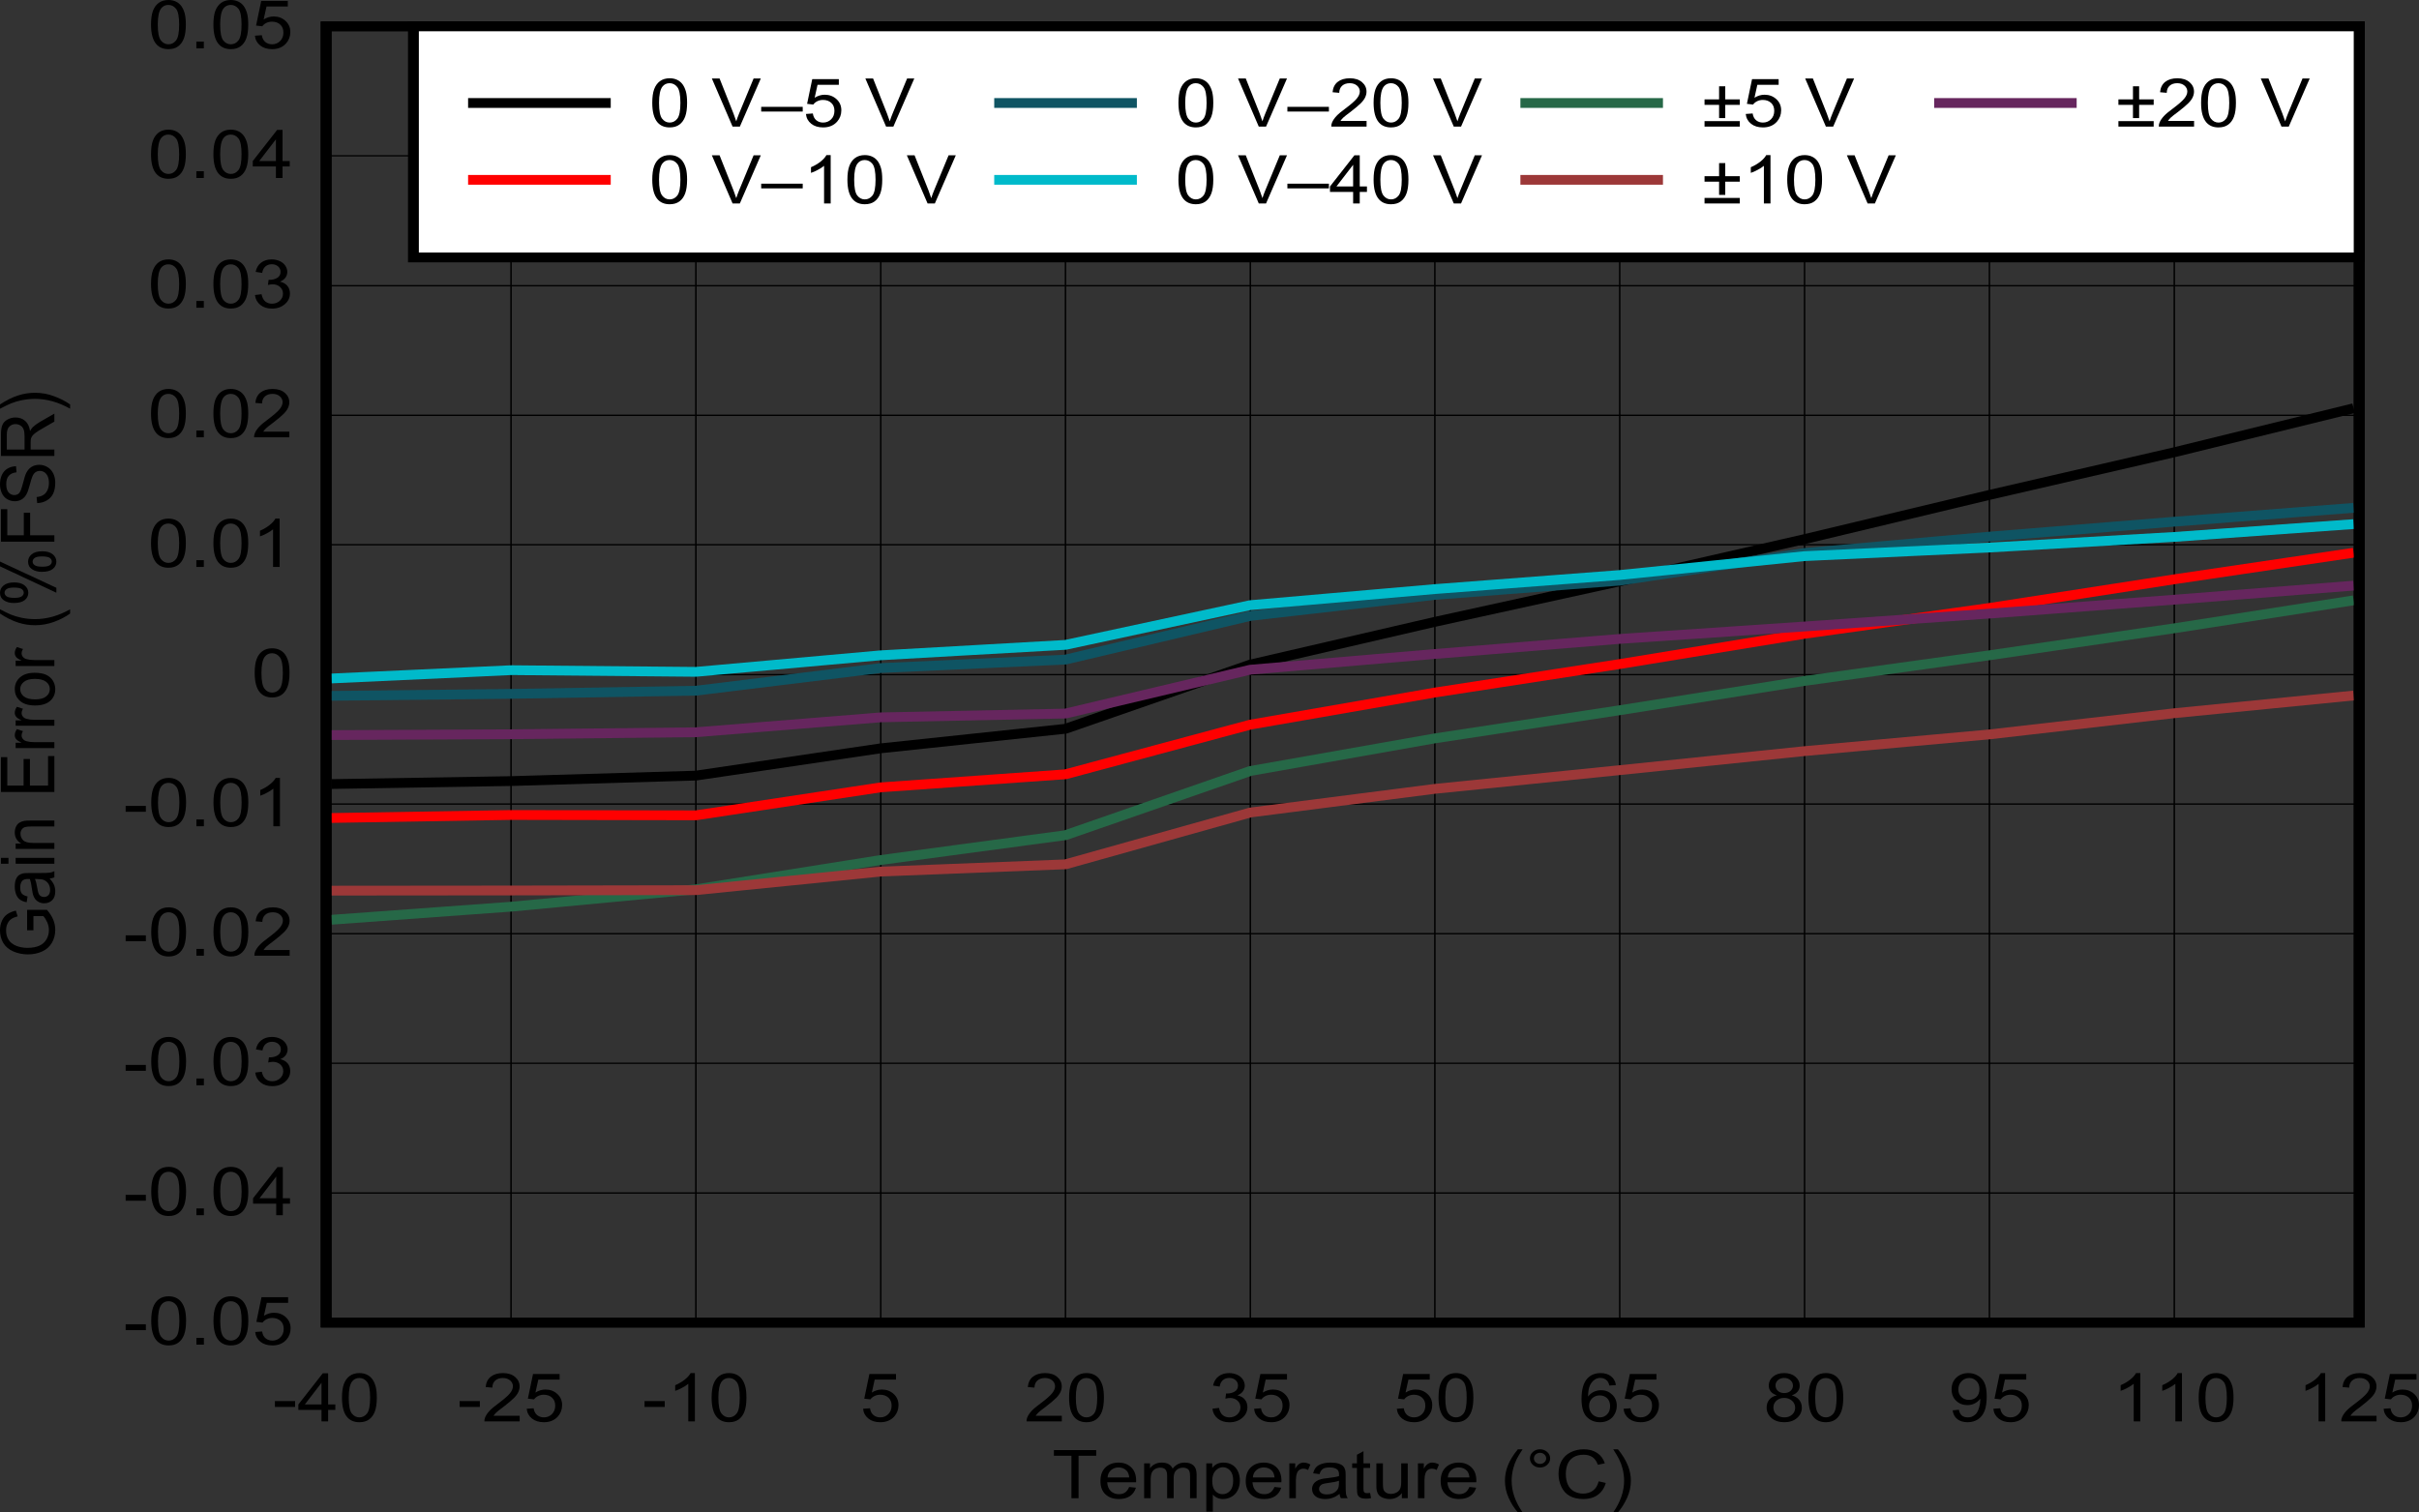 <?xml version="1.0" encoding="UTF-8" standalone="no"?>
<svg
   xmlns:dc="http://purl.org/dc/elements/1.1/"
   xmlns:cc="http://creativecommons.org/ns#"
   xmlns:rdf="http://www.w3.org/1999/02/22-rdf-syntax-ns#"
   xmlns:svg="http://www.w3.org/2000/svg"
   xmlns="http://www.w3.org/2000/svg"
   xmlns:xlink="http://www.w3.org/1999/xlink"
   xmlns:sodipodi="http://sodipodi.sourceforge.net/DTD/sodipodi-0.dtd"
   xmlns:inkscape="http://www.inkscape.org/namespaces/inkscape"
   sodipodi:docname="D022_SLASEH4.pdf"
   id="svg644"
   version="1.2"
   viewBox="0 0 514.373 321.67"
   height="321.67pt"
   width="514.373pt">
  <rect x="0" y="0" width="514.373" height="321.67" fill="#333333" stroke="none"/>
  <sodipodi:namedview
     id="namedview646"
     inkscape:window-height="480"
     inkscape:window-width="640"
     inkscape:pageshadow="2"
     inkscape:pageopacity="0"
     guidetolerance="10"
     gridtolerance="10"
     objecttolerance="10"
     borderopacity="1"
     bordercolor="#666666"
     pagecolor="#ffffff" />
  <defs
     id="defs157">
    <g
       id="g155">
      <symbol
         id="glyph0-0"
         overflow="visible">
        <path
           inkscape:connector-curvature="0"
           id="path2"
           d="m 1.984,0 v -8.938 h 7.938 V 0 Z m 0.25,-0.219 h 7.438 v -8.5 h -7.438 z m 0,0"
           style="stroke:none" />
      </symbol>
      <symbol
         id="glyph0-1"
         overflow="visible">
        <path
           inkscape:connector-curvature="0"
           id="path5"
           d="M 4.109,0 V -9.031 H 0.375 v -1.203 h 9 V -9.031 H 5.625 V 0 Z m 0,0"
           style="stroke:none" />
      </symbol>
      <symbol
         id="glyph0-2"
         overflow="visible">
        <path
           inkscape:connector-curvature="0"
           id="path8"
           d="m 6.688,-2.391 1.438,0.156 c -0.23,0.762 -0.652,1.355 -1.266,1.781 -0.617,0.418 -1.402,0.625 -2.359,0.625 -1.199,0 -2.152,-0.332 -2.859,-1 -0.711,-0.676 -1.062,-1.613 -1.062,-2.812 0,-1.246 0.352,-2.219 1.062,-2.906 0.715,-0.684 1.645,-1.031 2.781,-1.031 1.102,0 2.004,0.34 2.703,1.016 0.695,0.668 1.047,1.617 1.047,2.844 0,0.074 -0.008,0.184 -0.016,0.328 H 2.016 c 0.051,0.812 0.305,1.441 0.766,1.875 0.465,0.438 1.047,0.656 1.734,0.656 0.508,0 0.941,-0.117 1.297,-0.359 0.363,-0.246 0.656,-0.641 0.875,-1.172 z m -4.594,-2.031 h 4.609 c -0.062,-0.621 -0.242,-1.094 -0.531,-1.406 -0.449,-0.477 -1.027,-0.719 -1.734,-0.719 -0.637,0 -1.176,0.195 -1.609,0.578 -0.438,0.387 -0.684,0.902 -0.734,1.547 z m 0,0"
           style="stroke:none" />
      </symbol>
      <symbol
         id="glyph0-3"
         overflow="visible">
        <path
           inkscape:connector-curvature="0"
           id="path11"
           d="m 1.047,0 v -7.406 h 1.25 V -6.375 c 0.258,-0.363 0.602,-0.656 1.031,-0.875 0.426,-0.215 0.914,-0.328 1.469,-0.328 0.602,0 1.098,0.117 1.484,0.344 0.395,0.23 0.672,0.551 0.828,0.953 0.652,-0.863 1.504,-1.297 2.547,-1.297 0.82,0 1.453,0.207 1.891,0.609 0.434,0.406 0.656,1.035 0.656,1.875 V 0 H 10.812 V -4.672 C 10.812,-5.168 10.762,-5.531 10.672,-5.75 10.586,-5.977 10.426,-6.16 10.188,-6.297 9.945,-6.43 9.664,-6.5 9.344,-6.5 8.77,-6.5 8.289,-6.32 7.906,-5.969 7.52,-5.625 7.328,-5.07 7.328,-4.312 V 0 H 5.938 v -4.812 c 0,-0.559 -0.117,-0.984 -0.344,-1.266 C 5.363,-6.355 4.992,-6.5 4.484,-6.5 4.086,-6.5 3.723,-6.402 3.391,-6.219 3.055,-6.031 2.809,-5.754 2.656,-5.391 2.508,-5.035 2.438,-4.52 2.438,-3.844 V 0 Z m 0,0"
           style="stroke:none" />
      </symbol>
      <symbol
         id="glyph0-4"
         overflow="visible">
        <path
           inkscape:connector-curvature="0"
           id="path14"
           d="m 1.047,2.844 v -10.25 H 2.312 v 0.953 c 0.301,-0.371 0.641,-0.656 1.016,-0.844 0.383,-0.184 0.844,-0.281 1.375,-0.281 0.707,0 1.328,0.164 1.859,0.484 0.539,0.324 0.945,0.785 1.219,1.375 0.27,0.594 0.406,1.246 0.406,1.953 0,0.762 -0.152,1.449 -0.453,2.062 -0.305,0.605 -0.742,1.07 -1.312,1.391 -0.574,0.32 -1.18,0.484 -1.812,0.484 -0.469,0 -0.895,-0.09 -1.266,-0.266 C 2.977,-0.27 2.676,-0.492 2.438,-0.766 V 2.844 Z M 2.312,-3.672 c 0,0.961 0.211,1.668 0.641,2.125 0.426,0.461 0.945,0.688 1.562,0.688 0.613,0 1.141,-0.234 1.578,-0.703 0.445,-0.477 0.672,-1.211 0.672,-2.203 0,-0.945 -0.223,-1.656 -0.656,-2.125 -0.43,-0.465 -0.941,-0.703 -1.531,-0.703 -0.594,0 -1.121,0.254 -1.578,0.75 -0.461,0.5 -0.688,1.227 -0.688,2.172 z m 0,0"
           style="stroke:none" />
      </symbol>
      <symbol
         id="glyph0-5"
         overflow="visible">
        <path
           inkscape:connector-curvature="0"
           id="path17"
           d="m 1.031,0 v -7.406 h 1.25 v 1.109 c 0.32,-0.52 0.617,-0.863 0.891,-1.031 0.27,-0.164 0.566,-0.25 0.891,-0.25 0.477,0 0.957,0.137 1.438,0.406 l -0.484,1.156 C 4.68,-6.191 4.34,-6.281 4,-6.281 c -0.305,0 -0.582,0.086 -0.828,0.25 C 2.93,-5.863 2.758,-5.633 2.656,-5.344 2.5,-4.895 2.422,-4.402 2.422,-3.875 V 0 Z m 0,0"
           style="stroke:none" />
      </symbol>
      <symbol
         id="glyph0-6"
         overflow="visible">
        <path
           inkscape:connector-curvature="0"
           id="path20"
           d="m 6.422,-0.922 c -0.523,0.398 -1.023,0.68 -1.5,0.844 -0.48,0.164 -0.992,0.25 -1.531,0.25 -0.906,0 -1.605,-0.195 -2.094,-0.594 -0.48,-0.402 -0.719,-0.914 -0.719,-1.531 0,-0.363 0.086,-0.695 0.266,-1 0.184,-0.301 0.426,-0.539 0.719,-0.719 0.301,-0.176 0.641,-0.312 1.016,-0.406 0.27,-0.07 0.68,-0.133 1.234,-0.188 1.121,-0.121 1.953,-0.27 2.484,-0.438 0.008,-0.176 0.016,-0.285 0.016,-0.328 0,-0.508 -0.133,-0.867 -0.391,-1.078 -0.367,-0.289 -0.898,-0.438 -1.594,-0.438 -0.656,0 -1.145,0.105 -1.453,0.312 C 2.562,-6.023 2.324,-5.652 2.172,-5.125 L 0.812,-5.297 C 0.934,-5.824 1.141,-6.254 1.422,-6.578 1.711,-6.898 2.125,-7.145 2.656,-7.312 c 0.539,-0.176 1.164,-0.266 1.875,-0.266 0.695,0 1.266,0.074 1.703,0.219 0.445,0.148 0.77,0.336 0.969,0.562 0.207,0.23 0.352,0.52 0.438,0.859 0.051,0.211 0.078,0.598 0.078,1.156 v 1.672 c 0,1.168 0.023,1.91 0.078,2.219 C 7.855,-0.578 7.977,-0.277 8.156,0 H 6.703 C 6.555,-0.258 6.461,-0.566 6.422,-0.922 Z m -0.125,-2.797 c -0.5,0.188 -1.262,0.348 -2.281,0.469 C 3.441,-3.176 3.035,-3.09 2.797,-3 2.566,-2.906 2.383,-2.762 2.25,-2.578 c -0.125,0.18 -0.188,0.379 -0.188,0.594 0,0.336 0.141,0.617 0.422,0.844 0.277,0.219 0.691,0.328 1.234,0.328 0.539,0 1.02,-0.102 1.438,-0.312 0.414,-0.215 0.723,-0.508 0.922,-0.875 0.145,-0.277 0.219,-0.703 0.219,-1.266 z m 0,0"
           style="stroke:none" />
      </symbol>
      <symbol
         id="glyph0-7"
         overflow="visible">
        <path
           inkscape:connector-curvature="0"
           id="path23"
           d="m 4.094,-1.125 0.203,1.109 C 3.898,0.055 3.543,0.094 3.234,0.094 c -0.5,0 -0.895,-0.07 -1.172,-0.203 C 1.781,-0.254 1.582,-0.445 1.469,-0.688 1.352,-0.926 1.297,-1.422 1.297,-2.172 V -6.438 H 0.281 V -7.406 H 1.297 V -9.25 L 2.688,-10 v 2.594 H 4.094 V -6.438 H 2.688 v 4.344 c 0,0.355 0.023,0.586 0.078,0.688 0.051,0.105 0.129,0.191 0.234,0.25 0.113,0.055 0.273,0.078 0.484,0.078 0.152,0 0.359,-0.016 0.609,-0.047 z m 0,0"
           style="stroke:none" />
      </symbol>
      <symbol
         id="glyph0-8"
         overflow="visible">
        <path
           inkscape:connector-curvature="0"
           id="path26"
           d="M 6.438,0 V -1.094 C 5.801,-0.25 4.93,0.172 3.828,0.172 c -0.492,0 -0.945,-0.086 -1.359,-0.25 -0.418,-0.164 -0.73,-0.375 -0.938,-0.625 C 1.32,-0.961 1.176,-1.273 1.094,-1.641 1.039,-1.887 1.016,-2.281 1.016,-2.812 V -7.406 H 2.406 v 4.109 c 0,0.656 0.031,1.102 0.094,1.328 0.082,0.324 0.266,0.582 0.547,0.766 0.289,0.188 0.645,0.281 1.062,0.281 0.414,0 0.805,-0.094 1.172,-0.281 C 5.652,-1.398 5.914,-1.66 6.062,-1.984 6.215,-2.316 6.297,-2.801 6.297,-3.438 V -7.406 H 7.688 V 0 Z m 0,0"
           style="stroke:none" />
      </symbol>
      <symbol
         id="glyph0-9"
         overflow="visible">
        <path
           inkscape:connector-curvature="0"
           id="path29"
           d=""
           style="stroke:none" />
      </symbol>
      <symbol
         id="glyph0-10"
         overflow="visible">
        <path
           inkscape:connector-curvature="0"
           id="path32"
           d="M 3.719,3.016 C 2.945,2.141 2.293,1.113 1.766,-0.062 1.234,-1.238 0.969,-2.453 0.969,-3.703 c 0,-1.113 0.195,-2.176 0.594,-3.188 0.457,-1.176 1.176,-2.348 2.156,-3.516 h 1 c -0.625,0.969 -1.043,1.664 -1.25,2.078 -0.312,0.637 -0.559,1.305 -0.734,2 -0.23,0.875 -0.344,1.754 -0.344,2.625 0,2.242 0.773,4.477 2.328,6.719 z m 0,0"
           style="stroke:none" />
      </symbol>
      <symbol
         id="glyph0-11"
         overflow="visible">
        <path
           inkscape:connector-curvature="0"
           id="path35"
           d="m 1,-8.469 c 0,-0.539 0.207,-1 0.625,-1.375 0.414,-0.371 0.922,-0.562 1.516,-0.562 0.59,0 1.098,0.191 1.516,0.562 0.426,0.375 0.641,0.836 0.641,1.375 0,0.531 -0.215,0.992 -0.641,1.375 -0.418,0.375 -0.926,0.562 -1.516,0.562 -0.594,0 -1.102,-0.188 -1.516,-0.562 C 1.207,-7.477 1,-7.938 1,-8.469 Z m 0.844,0 c 0,0.324 0.125,0.602 0.375,0.828 0.258,0.23 0.566,0.344 0.922,0.344 0.363,0 0.672,-0.113 0.922,-0.344 0.258,-0.227 0.391,-0.504 0.391,-0.828 0,-0.332 -0.133,-0.613 -0.391,-0.844 -0.25,-0.227 -0.559,-0.344 -0.922,-0.344 -0.355,0 -0.664,0.117 -0.922,0.344 -0.25,0.23 -0.375,0.512 -0.375,0.844 z m 0,0"
           style="stroke:none" />
      </symbol>
      <symbol
         id="glyph0-12"
         overflow="visible">
        <path
           inkscape:connector-curvature="0"
           id="path38"
           d="M 9.328,-3.594 10.844,-3.25 c -0.324,1.117 -0.898,1.965 -1.719,2.547 -0.812,0.586 -1.816,0.875 -3,0.875 -1.219,0 -2.215,-0.223 -2.984,-0.672 -0.773,-0.445 -1.355,-1.098 -1.75,-1.953 -0.398,-0.852 -0.594,-1.766 -0.594,-2.734 0,-1.07 0.223,-2.004 0.672,-2.797 0.445,-0.789 1.086,-1.391 1.922,-1.797 0.84,-0.414 1.766,-0.625 2.766,-0.625 1.133,0 2.086,0.262 2.859,0.781 0.777,0.523 1.32,1.258 1.625,2.203 l -1.484,0.312 C 8.895,-7.855 8.512,-8.398 8.016,-8.734 7.516,-9.074 6.883,-9.25 6.125,-9.25 c -0.875,0 -1.613,0.191 -2.203,0.562 -0.586,0.375 -0.996,0.883 -1.234,1.516 -0.23,0.637 -0.344,1.293 -0.344,1.969 0,0.875 0.141,1.637 0.422,2.281 0.277,0.648 0.719,1.133 1.312,1.453 C 4.668,-1.145 5.312,-0.984 6,-0.984 c 0.84,0 1.555,-0.219 2.141,-0.656 0.582,-0.434 0.977,-1.086 1.188,-1.953 z m 0,0"
           style="stroke:none" />
      </symbol>
      <symbol
         id="glyph0-13"
         overflow="visible">
        <path
           inkscape:connector-curvature="0"
           id="path41"
           d="m 1.969,3.016 h -1 c 1.539,-2.242 2.312,-4.477 2.312,-6.719 0,-0.871 -0.113,-1.738 -0.328,-2.594 C 2.773,-6.992 2.523,-7.664 2.203,-8.312 2.004,-8.727 1.59,-9.426 0.969,-10.406 h 1 c 0.965,1.168 1.68,2.34 2.141,3.516 0.402,1.012 0.609,2.074 0.609,3.188 0,1.25 -0.273,2.465 -0.812,3.641 C 3.375,1.113 2.727,2.141 1.969,3.016 Z m 0,0"
           style="stroke:none" />
      </symbol>
      <symbol
         id="glyph0-14"
         overflow="visible">
        <path
           inkscape:connector-curvature="0"
           id="path44"
           d="m 0.5,-3.078 v -1.25 h 4.297 v 1.25 z m 0,0"
           style="stroke:none" />
      </symbol>
      <symbol
         id="glyph0-15"
         overflow="visible">
        <path
           inkscape:connector-curvature="0"
           id="path47"
           d="M 5.125,0 V -2.453 H 0.203 v -1.156 l 5.188,-6.625 H 6.531 v 6.625 H 8.062 v 1.156 H 6.531 V 0 Z m 0,-3.609 V -8.219 l -3.547,4.609 z m 0,0"
           style="stroke:none" />
      </symbol>
      <symbol
         id="glyph0-16"
         overflow="visible">
        <path
           inkscape:connector-curvature="0"
           id="path50"
           d="m 0.656,-5.047 c 0,-1.207 0.133,-2.18 0.406,-2.922 0.277,-0.738 0.691,-1.305 1.234,-1.703 0.551,-0.402 1.238,-0.609 2.062,-0.609 0.613,0 1.148,0.117 1.609,0.344 0.457,0.219 0.836,0.539 1.141,0.953 0.301,0.418 0.535,0.93 0.703,1.531 0.164,0.594 0.25,1.398 0.25,2.406 0,1.199 -0.137,2.168 -0.406,2.906 -0.273,0.742 -0.684,1.316 -1.234,1.719 -0.543,0.398 -1.23,0.594 -2.062,0.594 -1.094,0 -1.957,-0.352 -2.578,-1.062 -0.75,-0.852 -1.125,-2.238 -1.125,-4.156 z m 1.438,0 c 0,1.68 0.219,2.801 0.656,3.359 0.434,0.555 0.973,0.828 1.609,0.828 0.645,0 1.188,-0.273 1.625,-0.828 0.434,-0.559 0.656,-1.68 0.656,-3.359 0,-1.684 -0.223,-2.805 -0.656,-3.359 -0.438,-0.551 -0.988,-0.828 -1.641,-0.828 -0.637,0 -1.148,0.246 -1.531,0.734 -0.48,0.625 -0.719,1.777 -0.719,3.453 z m 0,0"
           style="stroke:none" />
      </symbol>
      <symbol
         id="glyph0-17"
         overflow="visible">
        <path
           inkscape:connector-curvature="0"
           id="path53"
           d="M 7.984,-1.203 V 0 h -7.5 C 0.473,-0.301 0.523,-0.594 0.641,-0.875 0.836,-1.332 1.145,-1.785 1.562,-2.234 1.977,-2.68 2.586,-3.195 3.391,-3.781 c 1.227,-0.914 2.062,-1.641 2.5,-2.172 0.434,-0.527 0.656,-1.035 0.656,-1.516 0,-0.488 -0.199,-0.906 -0.594,-1.25 -0.398,-0.34 -0.914,-0.516 -1.547,-0.516 -0.68,0 -1.223,0.184 -1.625,0.547 -0.398,0.367 -0.602,0.867 -0.609,1.5 L 0.75,-7.312 c 0.09,-0.965 0.457,-1.703 1.094,-2.203 0.645,-0.508 1.508,-0.766 2.594,-0.766 1.082,0 1.941,0.277 2.578,0.828 0.633,0.543 0.953,1.215 0.953,2.016 0,0.406 -0.098,0.809 -0.281,1.203 -0.18,0.398 -0.488,0.816 -0.922,1.25 -0.43,0.438 -1.145,1.043 -2.141,1.812 -0.844,0.625 -1.387,1.055 -1.625,1.281 -0.23,0.23 -0.426,0.461 -0.578,0.688 z m 0,0"
           style="stroke:none" />
      </symbol>
      <symbol
         id="glyph0-18"
         overflow="visible">
        <path
           inkscape:connector-curvature="0"
           id="path56"
           d="M 0.656,-2.688 2.125,-2.797 c 0.102,0.648 0.352,1.133 0.75,1.453 0.395,0.324 0.875,0.484 1.438,0.484 0.664,0 1.234,-0.227 1.703,-0.688 0.465,-0.457 0.703,-1.062 0.703,-1.812 0,-0.715 -0.227,-1.281 -0.672,-1.688 -0.449,-0.414 -1.039,-0.625 -1.766,-0.625 -0.449,0 -0.855,0.098 -1.219,0.281 C 2.707,-5.211 2.426,-4.977 2.219,-4.688 L 0.906,-4.844 2,-10.094 h 5.656 v 1.203 H 3.125 l -0.609,2.75 C 3.191,-6.566 3.906,-6.781 4.656,-6.781 c 0.988,0 1.82,0.316 2.5,0.938 0.684,0.617 1.031,1.41 1.031,2.375 0,0.93 -0.301,1.73 -0.891,2.406 -0.73,0.824 -1.727,1.234 -2.984,1.234 -1.031,0 -1.879,-0.258 -2.531,-0.781 C 1.125,-1.129 0.746,-1.82 0.656,-2.688 Z m 0,0"
           style="stroke:none" />
      </symbol>
      <symbol
         id="glyph0-19"
         overflow="visible">
        <path
           inkscape:connector-curvature="0"
           id="path59"
           d="M 5.922,0 H 4.516 V -8 C 4.18,-7.719 3.738,-7.43 3.188,-7.141 2.645,-6.848 2.16,-6.633 1.734,-6.5 V -7.703 C 2.512,-8.035 3.195,-8.438 3.781,-8.906 c 0.582,-0.465 0.992,-0.926 1.234,-1.375 h 0.906 z m 0,0"
           style="stroke:none" />
      </symbol>
      <symbol
         id="glyph0-20"
         overflow="visible">
        <path
           inkscape:connector-curvature="0"
           id="path62"
           d="M 0.672,-2.703 2.062,-2.875 c 0.152,0.719 0.426,1.238 0.812,1.547 0.383,0.312 0.852,0.469 1.406,0.469 0.652,0 1.207,-0.203 1.656,-0.609 C 6.395,-1.883 6.625,-2.395 6.625,-3 6.625,-3.57 6.414,-4.047 6,-4.422 c -0.418,-0.371 -0.949,-0.562 -1.594,-0.562 -0.273,0 -0.602,0.051 -0.984,0.141 l 0.156,-1.109 c 0.09,0.012 0.164,0.016 0.219,0.016 0.59,0 1.125,-0.133 1.594,-0.406 0.477,-0.277 0.719,-0.711 0.719,-1.297 0,-0.457 -0.176,-0.836 -0.516,-1.141 C 5.25,-9.09 4.801,-9.25 4.25,-9.25 c -0.543,0 -0.996,0.16 -1.359,0.469 -0.355,0.305 -0.586,0.762 -0.688,1.375 L 0.812,-7.625 c 0.164,-0.84 0.551,-1.492 1.156,-1.953 0.602,-0.465 1.352,-0.703 2.25,-0.703 0.621,0 1.195,0.121 1.719,0.359 0.52,0.242 0.914,0.57 1.188,0.984 0.277,0.418 0.422,0.863 0.422,1.328 0,0.438 -0.133,0.84 -0.391,1.203 -0.262,0.367 -0.652,0.652 -1.172,0.859 0.664,0.148 1.188,0.441 1.562,0.875 0.371,0.438 0.562,0.992 0.562,1.656 0,0.887 -0.367,1.645 -1.094,2.266 -0.719,0.625 -1.633,0.938 -2.734,0.938 -1,0 -1.832,-0.266 -2.484,-0.797 -0.656,-0.539 -1.035,-1.238 -1.125,-2.094 z m 0,0"
           style="stroke:none" />
      </symbol>
      <symbol
         id="glyph0-21"
         overflow="visible">
        <path
           inkscape:connector-curvature="0"
           id="path65"
           d="M 7.906,-7.734 6.516,-7.625 C 6.391,-8.121 6.211,-8.484 5.984,-8.703 5.609,-9.066 5.145,-9.25 4.594,-9.25 c -0.449,0 -0.84,0.117 -1.172,0.344 -0.438,0.293 -0.789,0.715 -1.047,1.266 -0.25,0.555 -0.383,1.34 -0.391,2.359 0.332,-0.457 0.742,-0.797 1.234,-1.016 0.488,-0.227 1,-0.344 1.531,-0.344 0.926,0 1.711,0.316 2.359,0.938 0.652,0.617 0.984,1.41 0.984,2.375 0,0.648 -0.16,1.246 -0.469,1.797 -0.305,0.555 -0.727,0.977 -1.266,1.266 -0.531,0.289 -1.137,0.438 -1.812,0.438 -1.168,0 -2.121,-0.383 -2.859,-1.156 C 0.957,-1.754 0.594,-3.02 0.594,-4.781 0.594,-6.758 1,-8.203 1.812,-9.109 c 0.707,-0.777 1.66,-1.172 2.859,-1.172 0.895,0 1.629,0.23 2.203,0.688 0.57,0.449 0.914,1.07 1.031,1.859 z M 2.203,-3.312 c 0,0.43 0.098,0.84 0.297,1.234 0.207,0.398 0.492,0.699 0.859,0.906 0.371,0.211 0.758,0.312 1.156,0.312 0.59,0 1.098,-0.211 1.516,-0.641 0.426,-0.426 0.641,-1.008 0.641,-1.75 0,-0.707 -0.211,-1.266 -0.625,-1.672 C 5.629,-5.324 5.102,-5.531 4.469,-5.531 c -0.637,0 -1.176,0.207 -1.609,0.609 -0.438,0.406 -0.656,0.945 -0.656,1.609 z m 0,0"
           style="stroke:none" />
      </symbol>
      <symbol
         id="glyph0-22"
         overflow="visible">
        <path
           inkscape:connector-curvature="0"
           id="path68"
           d="m 2.812,-5.547 c -0.586,-0.195 -1.02,-0.469 -1.297,-0.812 -0.281,-0.352 -0.422,-0.781 -0.422,-1.281 0,-0.738 0.297,-1.363 0.891,-1.875 0.602,-0.508 1.395,-0.766 2.375,-0.766 0.996,0 1.801,0.262 2.406,0.781 0.602,0.523 0.906,1.152 0.906,1.891 0,0.48 -0.145,0.898 -0.422,1.25 -0.273,0.344 -0.695,0.617 -1.266,0.812 0.695,0.199 1.227,0.527 1.594,0.984 0.363,0.461 0.547,1.008 0.547,1.641 0,0.875 -0.348,1.613 -1.031,2.203 -0.688,0.594 -1.59,0.891 -2.703,0.891 -1.125,0 -2.035,-0.297 -2.719,-0.891 -0.688,-0.602 -1.031,-1.348 -1.031,-2.234 0,-0.664 0.188,-1.223 0.562,-1.672 0.371,-0.457 0.91,-0.766 1.609,-0.922 z m -0.281,-2.125 c 0,0.48 0.172,0.879 0.516,1.188 0.34,0.305 0.789,0.453 1.344,0.453 0.539,0 0.984,-0.148 1.328,-0.453 0.34,-0.309 0.516,-0.688 0.516,-1.125 0,-0.457 -0.18,-0.844 -0.531,-1.156 C 5.348,-9.086 4.902,-9.25 4.375,-9.25 c -0.531,0 -0.977,0.16 -1.328,0.469 -0.344,0.305 -0.516,0.676 -0.516,1.109 z m -0.453,4.719 c 0,0.355 0.094,0.707 0.281,1.047 0.184,0.336 0.469,0.598 0.844,0.781 0.371,0.18 0.773,0.266 1.203,0.266 0.664,0 1.211,-0.191 1.641,-0.578 0.434,-0.383 0.656,-0.875 0.656,-1.469 0,-0.602 -0.227,-1.102 -0.672,-1.5 C 5.582,-4.801 5.023,-5 4.359,-5 3.703,-5 3.152,-4.801 2.719,-4.406 2.289,-4.02 2.078,-3.535 2.078,-2.953 Z m 0,0"
           style="stroke:none" />
      </symbol>
      <symbol
         id="glyph0-23"
         overflow="visible">
        <path
           inkscape:connector-curvature="0"
           id="path71"
           d="m 0.875,-2.359 1.328,-0.125 c 0.113,0.574 0.332,0.992 0.656,1.25 0.32,0.25 0.734,0.375 1.234,0.375 0.426,0 0.801,-0.086 1.125,-0.266 C 5.539,-1.301 5.805,-1.535 6.016,-1.828 6.223,-2.129 6.395,-2.531 6.531,-3.031 6.676,-3.527 6.75,-4.039 6.75,-4.562 c 0,-0.059 -0.008,-0.145 -0.016,-0.25 -0.281,0.398 -0.664,0.723 -1.141,0.969 -0.48,0.25 -1.008,0.375 -1.578,0.375 -0.938,0 -1.738,-0.305 -2.391,-0.922 -0.648,-0.613 -0.969,-1.426 -0.969,-2.438 0,-1.027 0.336,-1.863 1.016,-2.5 0.684,-0.633 1.539,-0.953 2.562,-0.953 0.738,0 1.41,0.184 2.016,0.547 0.613,0.355 1.078,0.867 1.391,1.531 0.32,0.656 0.484,1.617 0.484,2.875 0,1.312 -0.16,2.355 -0.469,3.125 C 7.344,-1.43 6.871,-0.84 6.25,-0.438 5.625,-0.031 4.895,0.172 4.062,0.172 c -0.887,0 -1.617,-0.219 -2.188,-0.656 -0.562,-0.445 -0.898,-1.07 -1,-1.875 z m 5.703,-4.531 c 0,-0.715 -0.215,-1.285 -0.641,-1.703 -0.43,-0.426 -0.941,-0.641 -1.531,-0.641 -0.625,0 -1.168,0.23 -1.625,0.688 -0.461,0.449 -0.688,1.039 -0.688,1.766 0,0.656 0.219,1.191 0.656,1.594 0.434,0.406 0.973,0.609 1.609,0.609 0.645,0 1.176,-0.203 1.594,-0.609 0.414,-0.402 0.625,-0.973 0.625,-1.703 z m 0,0"
           style="stroke:none" />
      </symbol>
      <symbol
         id="glyph0-24"
         overflow="visible">
        <path
           inkscape:connector-curvature="0"
           id="path74"
           d="M 1.438,0 V -1.438 H 3.031 V 0 Z m 0,0"
           style="stroke:none" />
      </symbol>
      <symbol
         id="glyph0-25"
         overflow="visible">
        <path
           inkscape:connector-curvature="0"
           id="path77"
           d="M 3.703,-1.812 V -4.625 h -3.094 v -1.172 h 3.094 v -2.781 h 1.312 v 2.781 h 3.094 V -4.625 h -3.094 v 2.812 z M 8.109,0 h -7.5 v -1.172 h 7.5 z m 0,0"
           style="stroke:none" />
      </symbol>
      <symbol
         id="glyph0-26"
         overflow="visible">
        <path
           inkscape:connector-curvature="0"
           id="path80"
           d="M 4.469,0 0.062,-10.234 h 1.641 l 2.953,7.438 C 4.883,-2.203 5.082,-1.645 5.25,-1.125 5.426,-1.684 5.629,-2.242 5.859,-2.797 l 3.078,-7.438 h 1.531 L 6.016,0 Z m 0,0"
           style="stroke:none" />
      </symbol>
      <symbol
         id="glyph1-0"
         overflow="visible">
        <path
           inkscape:connector-curvature="0"
           id="path83"
           d="M 0,-1.781 H -9.922 V -8.938 H 0 Z M -0.25,-2.016 V -8.719 h -9.422 v 6.703 z m 0,0"
           style="stroke:none" />
      </symbol>
      <symbol
         id="glyph1-1"
         overflow="visible">
        <path
           inkscape:connector-curvature="0"
           id="path86"
           d="m -4.453,-5.891 h -1.344 v -4.344 h 4.219 c 0.586,0.668 1.027,1.355 1.328,2.062 0.289,0.711 0.438,1.441 0.438,2.188 0,1 -0.234,1.914 -0.703,2.734 -0.477,0.824 -1.172,1.445 -2.078,1.859 -0.902,0.418 -1.914,0.625 -3.031,0.625 -1.102,0 -2.133,-0.207 -3.094,-0.625 -0.957,-0.414 -1.672,-1.016 -2.141,-1.797 -0.465,-0.777 -0.703,-1.68 -0.703,-2.703 0,-0.738 0.137,-1.406 0.406,-2 0.262,-0.59 0.633,-1.062 1.109,-1.406 0.48,-0.34 1.102,-0.602 1.859,-0.781 l 0.375,1.219 c -0.582,0.156 -1.035,0.352 -1.359,0.578 -0.332,0.23 -0.598,0.559 -0.797,0.984 -0.195,0.418 -0.297,0.887 -0.297,1.406 0,0.617 0.105,1.152 0.312,1.609 0.211,0.449 0.488,0.816 0.828,1.094 0.336,0.273 0.711,0.488 1.125,0.641 0.699,0.262 1.461,0.391 2.281,0.391 1.012,0 1.863,-0.156 2.547,-0.469 0.68,-0.309 1.184,-0.77 1.516,-1.375 0.336,-0.602 0.5,-1.238 0.5,-1.906 0,-0.59 -0.125,-1.164 -0.375,-1.719 -0.258,-0.559 -0.531,-0.988 -0.812,-1.281 h -2.109 z m 0,0"
           style="stroke:none" />
      </symbol>
      <symbol
         id="glyph1-2"
         overflow="visible">
        <path
           inkscape:connector-curvature="0"
           id="path89"
           d="m -1.016,-5.781 c 0.438,0.469 0.754,0.918 0.938,1.344 0.176,0.43 0.266,0.895 0.266,1.391 0,0.812 -0.219,1.441 -0.656,1.875 -0.445,0.438 -1.016,0.656 -1.703,0.656 -0.402,0 -0.773,-0.082 -1.109,-0.25 C -3.613,-0.93 -3.879,-1.145 -4.078,-1.406 -4.273,-1.676 -4.426,-1.977 -4.531,-2.312 -4.602,-2.559 -4.676,-2.938 -4.75,-3.438 -4.883,-4.445 -5.039,-5.191 -5.219,-5.672 -5.414,-5.68 -5.539,-5.688 -5.594,-5.688 c -0.559,0 -0.961,0.121 -1.203,0.359 -0.309,0.324 -0.469,0.805 -0.469,1.438 0,0.586 0.117,1.02 0.344,1.297 0.23,0.281 0.637,0.492 1.219,0.625 l -0.188,1.234 C -6.473,-0.848 -6.941,-1.031 -7.297,-1.281 -7.66,-1.539 -7.938,-1.91 -8.125,-2.391 c -0.195,-0.488 -0.297,-1.051 -0.297,-1.688 0,-0.633 0.086,-1.148 0.25,-1.547 0.168,-0.395 0.379,-0.68 0.625,-0.859 0.25,-0.184 0.57,-0.32 0.953,-0.406 0.242,-0.039 0.668,-0.062 1.281,-0.062 h 1.859 c 1.305,0 2.129,-0.023 2.469,-0.078 C -0.641,-7.082 -0.309,-7.188 0,-7.344 v 1.312 c -0.289,0.125 -0.629,0.211 -1.016,0.25 z M -4.125,-5.672 c 0.199,0.461 0.371,1.145 0.516,2.047 0.086,0.523 0.18,0.895 0.281,1.109 0.105,0.211 0.258,0.371 0.453,0.484 0.199,0.117 0.426,0.172 0.672,0.172 0.367,0 0.676,-0.125 0.922,-0.375 0.25,-0.258 0.375,-0.629 0.375,-1.109 0,-0.488 -0.113,-0.922 -0.344,-1.297 C -1.488,-5.012 -1.812,-5.289 -2.219,-5.469 -2.539,-5.602 -3.008,-5.672 -3.625,-5.672 Z m 0,0"
           style="stroke:none" />
      </symbol>
      <symbol
         id="glyph1-3"
         overflow="visible">
        <path
           inkscape:connector-curvature="0"
           id="path92"
           d="m -9.766,-0.953 h -1.594 v -1.25 h 1.594 z m 9.766,0 h -8.234 v -1.25 H 0 Z m 0,0"
           style="stroke:none" />
      </symbol>
      <symbol
         id="glyph1-4"
         overflow="visible">
        <path
           inkscape:connector-curvature="0"
           id="path95"
           d="M 0,-0.938 H -8.234 V -2.078 H -7.062 C -7.965,-2.617 -8.422,-3.406 -8.422,-4.438 c 0,-0.445 0.09,-0.859 0.266,-1.234 0.18,-0.371 0.414,-0.648 0.703,-0.828 0.293,-0.184 0.637,-0.316 1.031,-0.391 0.262,-0.051 0.715,-0.078 1.359,-0.078 H 0 v 1.266 h -5 c -0.57,0 -1,0.051 -1.281,0.141 -0.277,0.094 -0.504,0.27 -0.672,0.516 -0.164,0.25 -0.25,0.543 -0.25,0.875 0,0.543 0.191,1.008 0.562,1.391 0.375,0.387 1.09,0.578 2.141,0.578 H 0 Z m 0,0"
           style="stroke:none" />
      </symbol>
      <symbol
         id="glyph1-5"
         overflow="visible">
        <path
           inkscape:connector-curvature="0"
           id="path98"
           d=""
           style="stroke:none" />
      </symbol>
      <symbol
         id="glyph1-6"
         overflow="visible">
        <path
           inkscape:connector-curvature="0"
           id="path101"
           d="m 0,-1.125 h -11.359 v -7.406 h 1.344 v 6.047 h 3.469 v -5.656 h 1.344 v 5.656 h 3.859 v -6.281 H 0 Z m 0,0"
           style="stroke:none" />
      </symbol>
      <symbol
         id="glyph1-7"
         overflow="visible">
        <path
           inkscape:connector-curvature="0"
           id="path104"
           d="M 0,-0.922 H -8.234 V -2.062 h 1.25 c -0.582,-0.277 -0.969,-0.539 -1.156,-0.781 -0.184,-0.246 -0.281,-0.523 -0.281,-0.828 0,-0.414 0.152,-0.844 0.453,-1.281 l 1.297,0.422 c -0.195,0.312 -0.297,0.621 -0.297,0.922 0,0.281 0.098,0.535 0.281,0.75 0.18,0.219 0.43,0.379 0.75,0.469 0.5,0.137 1.043,0.203 1.625,0.203 H 0 Z m 0,0"
           style="stroke:none" />
      </symbol>
      <symbol
         id="glyph1-8"
         overflow="visible">
        <path
           inkscape:connector-curvature="0"
           id="path107"
           d="m -4.109,-0.469 c -1.527,0 -2.66,-0.383 -3.391,-1.156 -0.613,-0.633 -0.922,-1.41 -0.922,-2.328 0,-1.02 0.379,-1.852 1.125,-2.5 0.742,-0.645 1.762,-0.969 3.062,-0.969 1.062,0 1.898,0.148 2.5,0.438 0.605,0.281 1.082,0.699 1.422,1.25 0.332,0.543 0.5,1.137 0.5,1.781 0,1.043 -0.367,1.887 -1.109,2.531 -0.738,0.637 -1.801,0.953 -3.188,0.953 z m 0,-1.297 c 1.055,0 1.84,-0.207 2.359,-0.625 0.523,-0.414 0.781,-0.938 0.781,-1.562 0,-0.621 -0.258,-1.141 -0.781,-1.547 -0.527,-0.414 -1.332,-0.625 -2.406,-0.625 -1.02,0 -1.789,0.211 -2.312,0.625 -0.527,0.418 -0.797,0.934 -0.797,1.547 0,0.625 0.262,1.148 0.781,1.562 0.523,0.418 1.316,0.625 2.375,0.625 z m 0,0"
           style="stroke:none" />
      </symbol>
      <symbol
         id="glyph1-9"
         overflow="visible">
        <path
           inkscape:connector-curvature="0"
           id="path110"
           d="m 3.344,-3.344 c -0.969,0.699 -2.105,1.289 -3.406,1.766 -1.301,0.48 -2.648,0.719 -4.047,0.719 -1.227,0 -2.41,-0.18 -3.547,-0.547 -1.301,-0.414 -2.602,-1.062 -3.906,-1.938 V -4.25 c 1.086,0.562 1.855,0.941 2.312,1.125 0.711,0.281 1.457,0.508 2.234,0.672 0.961,0.199 1.93,0.297 2.906,0.297 2.492,0 4.973,-0.695 7.453,-2.094 z m 0,0"
           style="stroke:none" />
      </symbol>
      <symbol
         id="glyph1-10"
         overflow="visible">
        <path
           inkscape:connector-curvature="0"
           id="path113"
           d="m -8.641,-0.828 c -0.809,0 -1.5,-0.18 -2.062,-0.547 -0.57,-0.371 -0.859,-0.91 -0.859,-1.609 0,-0.633 0.258,-1.16 0.766,-1.578 0.512,-0.426 1.262,-0.641 2.25,-0.641 0.961,0 1.699,0.215 2.219,0.641 0.523,0.418 0.781,0.941 0.781,1.562 0,0.625 -0.254,1.148 -0.766,1.562 -0.508,0.406 -1.285,0.609 -2.328,0.609 z m -1.953,-2.188 c 0,0.312 0.152,0.574 0.453,0.781 0.293,0.211 0.84,0.312 1.641,0.312 0.73,0 1.246,-0.102 1.547,-0.312 0.293,-0.215 0.438,-0.477 0.438,-0.781 0,-0.309 -0.145,-0.57 -0.438,-0.781 -0.301,-0.207 -0.852,-0.312 -1.656,-0.312 -0.727,0 -1.238,0.105 -1.531,0.312 -0.301,0.211 -0.453,0.473 -0.453,0.781 z m 11.016,0 L -11.562,-8.625 V -9.641 L 0.422,-4.062 Z m -3.094,-4.438 c -0.809,0 -1.5,-0.18 -2.062,-0.547 -0.57,-0.363 -0.859,-0.898 -0.859,-1.609 0,-0.633 0.258,-1.16 0.766,-1.578 0.512,-0.426 1.262,-0.641 2.25,-0.641 0.961,0 1.699,0.215 2.219,0.641 0.52,0.418 0.781,0.945 0.781,1.578 0,0.617 -0.258,1.133 -0.766,1.547 -0.52,0.406 -1.297,0.609 -2.328,0.609 z M -4.625,-9.641 c 0,0.312 0.152,0.574 0.453,0.781 0.293,0.211 0.84,0.312 1.641,0.312 0.73,0 1.246,-0.102 1.547,-0.312 0.293,-0.207 0.438,-0.469 0.438,-0.781 0,-0.309 -0.145,-0.57 -0.438,-0.781 -0.301,-0.207 -0.852,-0.312 -1.656,-0.312 -0.727,0 -1.238,0.105 -1.531,0.312 -0.301,0.211 -0.453,0.473 -0.453,0.781 z m 0,0"
           style="stroke:none" />
      </symbol>
      <symbol
         id="glyph1-11"
         overflow="visible">
        <path
           inkscape:connector-curvature="0"
           id="path116"
           d="m 0,-1.172 h -11.359 v -6.906 h 1.344 V -2.531 H -6.5 v -4.797 h 1.344 V -2.531 H 0 Z m 0,0"
           style="stroke:none" />
      </symbol>
      <symbol
         id="glyph1-12"
         overflow="visible">
        <path
           inkscape:connector-curvature="0"
           id="path119"
           d="m -3.656,-0.641 -0.125,-1.281 C -3.207,-1.98 -2.738,-2.125 -2.375,-2.344 c 0.367,-0.215 0.664,-0.555 0.891,-1.016 0.219,-0.465 0.328,-0.992 0.328,-1.578 0,-0.52 -0.082,-0.977 -0.25,-1.375 -0.176,-0.395 -0.41,-0.688 -0.703,-0.875 -0.301,-0.195 -0.625,-0.297 -0.969,-0.297 -0.363,0 -0.676,0.098 -0.938,0.281 -0.27,0.188 -0.492,0.496 -0.672,0.922 -0.121,0.273 -0.312,0.883 -0.562,1.828 -0.246,0.938 -0.484,1.598 -0.703,1.969 -0.277,0.492 -0.629,0.855 -1.047,1.094 -0.426,0.242 -0.898,0.359 -1.422,0.359 -0.57,0 -1.109,-0.145 -1.609,-0.438 -0.496,-0.289 -0.879,-0.719 -1.141,-1.281 -0.258,-0.57 -0.391,-1.203 -0.391,-1.891 0,-0.746 0.137,-1.414 0.406,-2 0.273,-0.582 0.676,-1.031 1.203,-1.344 0.531,-0.309 1.133,-0.477 1.797,-0.5 l 0.109,1.297 c -0.715,0.074 -1.258,0.316 -1.625,0.719 -0.371,0.398 -0.562,0.992 -0.562,1.781 0,0.812 0.168,1.41 0.5,1.781 0.336,0.375 0.738,0.562 1.203,0.562 0.406,0 0.746,-0.129 1.016,-0.391 0.262,-0.258 0.535,-0.938 0.812,-2.031 0.273,-1.102 0.512,-1.863 0.719,-2.281 0.305,-0.59 0.691,-1.031 1.156,-1.312 0.469,-0.277 1.012,-0.422 1.625,-0.422 0.605,0 1.176,0.16 1.703,0.469 0.531,0.305 0.949,0.754 1.25,1.344 0.289,0.586 0.438,1.242 0.438,1.969 0,0.93 -0.148,1.707 -0.438,2.328 -0.301,0.625 -0.754,1.117 -1.359,1.469 -0.602,0.355 -1.285,0.543 -2.047,0.562 z m 0,0"
           style="stroke:none" />
      </symbol>
      <symbol
         id="glyph1-13"
         overflow="visible">
        <path
           inkscape:connector-curvature="0"
           id="path122"
           d="m 0,-1.125 h -11.359 v -4.531 c 0,-0.914 0.105,-1.609 0.312,-2.078 0.199,-0.477 0.559,-0.859 1.078,-1.141 0.512,-0.289 1.082,-0.438 1.703,-0.438 0.812,0 1.496,0.242 2.047,0.719 0.555,0.469 0.902,1.195 1.047,2.172 0.188,-0.352 0.379,-0.625 0.562,-0.812 0.406,-0.395 0.914,-0.77 1.516,-1.125 L 0,-10.141 V -8.438 l -2.359,1.359 c -0.684,0.387 -1.207,0.711 -1.562,0.969 -0.363,0.262 -0.617,0.496 -0.766,0.703 -0.145,0.199 -0.242,0.402 -0.297,0.609 -0.039,0.148 -0.062,0.398 -0.062,0.75 v 1.562 H 0 Z m -6.344,-1.359 v -2.906 c 0,-0.613 -0.07,-1.094 -0.219,-1.438 -0.145,-0.352 -0.375,-0.617 -0.688,-0.797 -0.309,-0.184 -0.648,-0.281 -1.016,-0.281 -0.527,0 -0.969,0.18 -1.312,0.531 -0.352,0.344 -0.531,0.898 -0.531,1.656 v 3.234 z m 0,0"
           style="stroke:none" />
      </symbol>
      <symbol
         id="glyph1-14"
         overflow="visible">
        <path
           inkscape:connector-curvature="0"
           id="path125"
           d="m 3.344,-1.766 v 0.906 c -2.48,-1.395 -4.961,-2.094 -7.453,-2.094 -0.965,0 -1.93,0.102 -2.891,0.297 -0.77,0.156 -1.516,0.383 -2.234,0.672 -0.457,0.18 -1.234,0.555 -2.328,1.125 v -0.906 c 1.305,-0.871 2.605,-1.52 3.906,-1.938 C -6.52,-4.066 -5.336,-4.25 -4.109,-4.25 c 1.398,0 2.746,0.246 4.047,0.734 1.301,0.48 2.438,1.066 3.406,1.75 z m 0,0"
           style="stroke:none" />
      </symbol>
      <symbol
         id="glyph2-0"
         overflow="visible">
        <path
           inkscape:connector-curvature="0"
           id="path128"
           d="m 1.984,0 v -8.938 h 7.938 V 0 Z m 0.25,-0.219 h 7.438 v -8.5 h -7.438 z m 0,0"
           style="stroke:none" />
      </symbol>
      <symbol
         id="glyph2-1"
         overflow="visible">
        <path
           inkscape:connector-curvature="0"
           id="path131"
           d="m 0.656,-5.047 c 0,-1.207 0.133,-2.18 0.406,-2.922 0.277,-0.738 0.691,-1.305 1.234,-1.703 0.551,-0.402 1.238,-0.609 2.062,-0.609 0.613,0 1.148,0.117 1.609,0.344 0.457,0.219 0.836,0.539 1.141,0.953 0.301,0.418 0.535,0.93 0.703,1.531 0.164,0.594 0.25,1.398 0.25,2.406 0,1.199 -0.137,2.168 -0.406,2.906 -0.273,0.742 -0.684,1.316 -1.234,1.719 -0.543,0.398 -1.23,0.594 -2.062,0.594 -1.094,0 -1.957,-0.352 -2.578,-1.062 -0.75,-0.852 -1.125,-2.238 -1.125,-4.156 z m 1.438,0 c 0,1.68 0.219,2.801 0.656,3.359 0.434,0.555 0.973,0.828 1.609,0.828 0.645,0 1.188,-0.273 1.625,-0.828 0.434,-0.559 0.656,-1.68 0.656,-3.359 0,-1.684 -0.223,-2.805 -0.656,-3.359 -0.438,-0.551 -0.988,-0.828 -1.641,-0.828 -0.637,0 -1.148,0.246 -1.531,0.734 -0.48,0.625 -0.719,1.777 -0.719,3.453 z m 0,0"
           style="stroke:none" />
      </symbol>
      <symbol
         id="glyph2-2"
         overflow="visible">
        <path
           inkscape:connector-curvature="0"
           id="path134"
           d=""
           style="stroke:none" />
      </symbol>
      <symbol
         id="glyph2-3"
         overflow="visible">
        <path
           inkscape:connector-curvature="0"
           id="path137"
           d="M 4.469,0 0.062,-10.234 h 1.641 l 2.953,7.438 C 4.883,-2.203 5.082,-1.645 5.25,-1.125 5.426,-1.684 5.629,-2.242 5.859,-2.797 l 3.078,-7.438 h 1.531 L 6.016,0 Z m 0,0"
           style="stroke:none" />
      </symbol>
      <symbol
         id="glyph2-4"
         overflow="visible">
        <path
           inkscape:connector-curvature="0"
           id="path140"
           d="m -0.031,-3.203 v -1 h 8.828 v 1 z m 0,0"
           style="stroke:none" />
      </symbol>
      <symbol
         id="glyph2-5"
         overflow="visible">
        <path
           inkscape:connector-curvature="0"
           id="path143"
           d="M 0.656,-2.688 2.125,-2.797 c 0.102,0.648 0.352,1.133 0.75,1.453 0.395,0.324 0.875,0.484 1.438,0.484 0.664,0 1.234,-0.227 1.703,-0.688 0.465,-0.457 0.703,-1.062 0.703,-1.812 0,-0.715 -0.227,-1.281 -0.672,-1.688 -0.449,-0.414 -1.039,-0.625 -1.766,-0.625 -0.449,0 -0.855,0.098 -1.219,0.281 C 2.707,-5.211 2.426,-4.977 2.219,-4.688 L 0.906,-4.844 2,-10.094 h 5.656 v 1.203 H 3.125 l -0.609,2.75 C 3.191,-6.566 3.906,-6.781 4.656,-6.781 c 0.988,0 1.82,0.316 2.5,0.938 0.684,0.617 1.031,1.41 1.031,2.375 0,0.93 -0.301,1.73 -0.891,2.406 -0.73,0.824 -1.727,1.234 -2.984,1.234 -1.031,0 -1.879,-0.258 -2.531,-0.781 C 1.125,-1.129 0.746,-1.82 0.656,-2.688 Z m 0,0"
           style="stroke:none" />
      </symbol>
      <symbol
         id="glyph2-6"
         overflow="visible">
        <path
           inkscape:connector-curvature="0"
           id="path146"
           d="M 5.922,0 H 4.516 V -8 C 4.18,-7.719 3.738,-7.43 3.188,-7.141 2.645,-6.848 2.16,-6.633 1.734,-6.5 V -7.703 C 2.512,-8.035 3.195,-8.438 3.781,-8.906 c 0.582,-0.465 0.992,-0.926 1.234,-1.375 h 0.906 z m 0,0"
           style="stroke:none" />
      </symbol>
      <symbol
         id="glyph2-7"
         overflow="visible">
        <path
           inkscape:connector-curvature="0"
           id="path149"
           d="M 7.984,-1.203 V 0 h -7.5 C 0.473,-0.301 0.523,-0.594 0.641,-0.875 0.836,-1.332 1.145,-1.785 1.562,-2.234 1.977,-2.68 2.586,-3.195 3.391,-3.781 c 1.227,-0.914 2.062,-1.641 2.5,-2.172 0.434,-0.527 0.656,-1.035 0.656,-1.516 0,-0.488 -0.199,-0.906 -0.594,-1.25 -0.398,-0.34 -0.914,-0.516 -1.547,-0.516 -0.68,0 -1.223,0.184 -1.625,0.547 -0.398,0.367 -0.602,0.867 -0.609,1.5 L 0.75,-7.312 c 0.09,-0.965 0.457,-1.703 1.094,-2.203 0.645,-0.508 1.508,-0.766 2.594,-0.766 1.082,0 1.941,0.277 2.578,0.828 0.633,0.543 0.953,1.215 0.953,2.016 0,0.406 -0.098,0.809 -0.281,1.203 -0.18,0.398 -0.488,0.816 -0.922,1.25 -0.43,0.438 -1.145,1.043 -2.141,1.812 -0.844,0.625 -1.387,1.055 -1.625,1.281 -0.23,0.23 -0.426,0.461 -0.578,0.688 z m 0,0"
           style="stroke:none" />
      </symbol>
      <symbol
         id="glyph2-8"
         overflow="visible">
        <path
           inkscape:connector-curvature="0"
           id="path152"
           d="M 5.125,0 V -2.453 H 0.203 v -1.156 l 5.188,-6.625 H 6.531 v 6.625 H 8.062 v 1.156 H 6.531 V 0 Z m 0,-3.609 V -8.219 l -3.547,4.609 z m 0,0"
           style="stroke:none" />
      </symbol>
    </g>
  </defs>
  <g
     transform="translate(-61.58,-72.076)"
     id="surface1">
    <g
       id="g167"
       style="fill:#000000;fill-opacity:1">
      <use
         height="100%"
         width="100%"
         id="use159"
         y="390.731"
         x="285.301"
         xlink:href="#glyph0-1" />
      <use
         height="100%"
         width="100%"
         id="use161"
         y="390.731"
         x="294.996"
         xlink:href="#glyph0-2" />
      <use
         height="100%"
         width="100%"
         id="use163"
         y="390.731"
         x="303.819"
         xlink:href="#glyph0-3" />
      <use
         height="100%"
         width="100%"
         id="use165"
         y="390.731"
         x="317.037"
         xlink:href="#glyph0-4" />
    </g>
    <g
       id="g183"
       style="fill:#000000;fill-opacity:1">
      <use
         height="100%"
         width="100%"
         id="use169"
         y="390.731"
         x="325.892"
         xlink:href="#glyph0-2" />
      <use
         height="100%"
         width="100%"
         id="use171"
         y="390.731"
         x="334.714"
         xlink:href="#glyph0-5" />
      <use
         height="100%"
         width="100%"
         id="use173"
         y="390.731"
         x="339.999"
         xlink:href="#glyph0-6" />
      <use
         height="100%"
         width="100%"
         id="use175"
         y="390.731"
         x="348.821"
         xlink:href="#glyph0-7" />
      <use
         height="100%"
         width="100%"
         id="use177"
         y="390.731"
         x="353.233"
         xlink:href="#glyph0-8" />
      <use
         height="100%"
         width="100%"
         id="use179"
         y="390.731"
         x="362.056"
         xlink:href="#glyph0-5" />
      <use
         height="100%"
         width="100%"
         id="use181"
         y="390.731"
         x="367.34"
         xlink:href="#glyph0-2" />
    </g>
    <g
       id="g191"
       style="fill:#000000;fill-opacity:1">
      <use
         height="100%"
         width="100%"
         id="use185"
         y="390.731"
         x="376.21"
         xlink:href="#glyph0-9" />
      <use
         height="100%"
         width="100%"
         id="use187"
         y="390.731"
         x="380.621"
         xlink:href="#glyph0-10" />
      <use
         height="100%"
         width="100%"
         id="use189"
         y="390.731"
         x="385.906"
         xlink:href="#glyph0-11" />
    </g>
    <g
       id="g197"
       style="fill:#000000;fill-opacity:1">
      <use
         height="100%"
         width="100%"
         id="use193"
         y="390.731"
         x="392.189"
         xlink:href="#glyph0-12" />
      <use
         height="100%"
         width="100%"
         id="use195"
         y="390.731"
         x="403.646"
         xlink:href="#glyph0-13" />
    </g>
    <g
       id="g203"
       style="fill:#000000;fill-opacity:1">
      <use
         height="100%"
         width="100%"
         id="use199"
         y="275.831"
         x="73.143"
         xlink:href="#glyph1-1" />
      <use
         height="100%"
         width="100%"
         id="use201"
         y="264.712"
         x="73.143"
         xlink:href="#glyph1-2" />
    </g>
    <g
       id="g235"
       style="fill:#000000;fill-opacity:1">
      <use
         height="100%"
         width="100%"
         id="use205"
         y="256.737"
         x="73.143"
         xlink:href="#glyph1-3" />
      <use
         height="100%"
         width="100%"
         id="use207"
         y="253.564"
         x="73.143"
         xlink:href="#glyph1-4" />
      <use
         height="100%"
         width="100%"
         id="use209"
         y="245.618"
         x="73.143"
         xlink:href="#glyph1-5" />
      <use
         height="100%"
         width="100%"
         id="use211"
         y="241.644"
         x="73.143"
         xlink:href="#glyph1-6" />
      <use
         height="100%"
         width="100%"
         id="use213"
         y="232.111"
         x="73.143"
         xlink:href="#glyph1-7" />
      <use
         height="100%"
         width="100%"
         id="use215"
         y="227.352"
         x="73.143"
         xlink:href="#glyph1-7" />
      <use
         height="100%"
         width="100%"
         id="use217"
         y="222.593"
         x="73.143"
         xlink:href="#glyph1-8" />
      <use
         height="100%"
         width="100%"
         id="use219"
         y="214.646"
         x="73.143"
         xlink:href="#glyph1-7" />
      <use
         height="100%"
         width="100%"
         id="use221"
         y="209.887"
         x="73.143"
         xlink:href="#glyph1-5" />
      <use
         height="100%"
         width="100%"
         id="use223"
         y="205.914"
         x="73.143"
         xlink:href="#glyph1-9" />
      <use
         height="100%"
         width="100%"
         id="use225"
         y="201.155"
         x="73.143"
         xlink:href="#glyph1-10" />
      <use
         height="100%"
         width="100%"
         id="use227"
         y="188.449"
         x="73.143"
         xlink:href="#glyph1-11" />
      <use
         height="100%"
         width="100%"
         id="use229"
         y="179.717"
         x="73.143"
         xlink:href="#glyph1-12" />
      <use
         height="100%"
         width="100%"
         id="use231"
         y="170.184"
         x="73.143"
         xlink:href="#glyph1-13" />
      <use
         height="100%"
         width="100%"
         id="use233"
         y="159.865"
         x="73.143"
         xlink:href="#glyph1-14" />
    </g>
    <path
       inkscape:connector-curvature="0"
       id="path237"
       transform="matrix(2.259,5.69038e-8,-2.00182e-8,-2.035,51.49,398.99)"
       d="m 35.167,22.413 191.369,5e-6 V 157.892 H 35.167 Z m 0,0"
       style="fill:none;stroke:#000000;stroke-width:1.021;stroke-linecap:round;stroke-linejoin:miter;stroke-miterlimit:10;stroke-opacity:1" />
    <g
       id="g245"
       style="fill:#000000;fill-opacity:1">
      <use
         height="100%"
         width="100%"
         id="use239"
         y="374.396"
         x="119.536"
         xlink:href="#glyph0-14" />
      <use
         height="100%"
         width="100%"
         id="use241"
         y="374.396"
         x="124.821"
         xlink:href="#glyph0-15" />
      <use
         height="100%"
         width="100%"
         id="use243"
         y="374.396"
         x="133.643"
         xlink:href="#glyph0-16" />
    </g>
    <path
       inkscape:connector-curvature="0"
       id="path247"
       transform="matrix(2.259,5.69038e-8,-2.00182e-8,-2.035,51.49,398.99)"
       d="m 52.57,157.89 -10e-7,-135.514"
       style="fill:none;stroke:#000000;stroke-width:0.14;stroke-linecap:butt;stroke-linejoin:round;stroke-miterlimit:10;stroke-opacity:1" />
    <g
       id="g255"
       style="fill:#000000;fill-opacity:1">
      <use
         height="100%"
         width="100%"
         id="use249"
         y="374.396"
         x="158.815"
         xlink:href="#glyph0-14" />
      <use
         height="100%"
         width="100%"
         id="use251"
         y="374.396"
         x="164.099"
         xlink:href="#glyph0-17" />
      <use
         height="100%"
         width="100%"
         id="use253"
         y="374.396"
         x="172.922"
         xlink:href="#glyph0-18" />
    </g>
    <path
       inkscape:connector-curvature="0"
       id="path257"
       transform="matrix(2.259,5.69038e-8,-2.00182e-8,-2.035,51.49,398.99)"
       d="M 69.97,157.89 69.97,22.376"
       style="fill:none;stroke:#000000;stroke-width:0.14;stroke-linecap:butt;stroke-linejoin:round;stroke-miterlimit:10;stroke-opacity:1" />
    <g
       id="g265"
       style="fill:#000000;fill-opacity:1">
      <use
         height="100%"
         width="100%"
         id="use259"
         y="374.396"
         x="198.135"
         xlink:href="#glyph0-14" />
      <use
         height="100%"
         width="100%"
         id="use261"
         y="374.396"
         x="203.419"
         xlink:href="#glyph0-19" />
      <use
         height="100%"
         width="100%"
         id="use263"
         y="374.396"
         x="212.241"
         xlink:href="#glyph0-16" />
    </g>
    <path
       inkscape:connector-curvature="0"
       id="path267"
       transform="matrix(2.259,5.69038e-8,-2.00182e-8,-2.035,51.49,398.99)"
       d="m 87.373,157.89 -10e-7,-135.514"
       style="fill:none;stroke:#000000;stroke-width:0.14;stroke-linecap:butt;stroke-linejoin:round;stroke-miterlimit:10;stroke-opacity:1" />
    <g
       id="g271"
       style="fill:#000000;fill-opacity:1">
      <use
         height="100%"
         width="100%"
         id="use269"
         y="374.396"
         x="244.449"
         xlink:href="#glyph0-18" />
    </g>
    <path
       inkscape:connector-curvature="0"
       id="path273"
       transform="matrix(2.259,5.69038e-8,-2.00182e-8,-2.035,51.49,398.99)"
       d="M 104.759,157.89 V 22.376"
       style="fill:none;stroke:#000000;stroke-width:0.14;stroke-linecap:butt;stroke-linejoin:round;stroke-miterlimit:10;stroke-opacity:1" />
    <g
       id="g279"
       style="fill:#000000;fill-opacity:1">
      <use
         height="100%"
         width="100%"
         id="use275"
         y="374.396"
         x="279.381"
         xlink:href="#glyph0-17" />
      <use
         height="100%"
         width="100%"
         id="use277"
         y="374.396"
         x="288.253"
         xlink:href="#glyph0-16" />
    </g>
    <path
       inkscape:connector-curvature="0"
       id="path281"
       transform="matrix(2.259,5.69038e-8,-2.00182e-8,-2.035,51.49,398.99)"
       d="M 122.16,157.89 V 22.376"
       style="fill:none;stroke:#000000;stroke-width:0.14;stroke-linecap:butt;stroke-linejoin:round;stroke-miterlimit:10;stroke-opacity:1" />
    <g
       id="g287"
       style="fill:#000000;fill-opacity:1">
      <use
         height="100%"
         width="100%"
         id="use283"
         y="374.396"
         x="318.718"
         xlink:href="#glyph0-20" />
      <use
         height="100%"
         width="100%"
         id="use285"
         y="374.396"
         x="327.59"
         xlink:href="#glyph0-18" />
    </g>
    <path
       inkscape:connector-curvature="0"
       id="path289"
       transform="matrix(2.259,5.69038e-8,-2.00182e-8,-2.035,51.49,398.99)"
       d="M 139.53,157.89 V 22.376"
       style="fill:none;stroke:#000000;stroke-width:0.14;stroke-linecap:butt;stroke-linejoin:round;stroke-miterlimit:10;stroke-opacity:1" />
    <g
       id="g295"
       style="fill:#000000;fill-opacity:1">
      <use
         height="100%"
         width="100%"
         id="use291"
         y="374.396"
         x="357.943"
         xlink:href="#glyph0-18" />
      <use
         height="100%"
         width="100%"
         id="use293"
         y="374.396"
         x="366.815"
         xlink:href="#glyph0-16" />
    </g>
    <path
       inkscape:connector-curvature="0"
       id="path297"
       transform="matrix(2.259,5.69038e-8,-2.00182e-8,-2.035,51.49,398.99)"
       d="m 156.93,157.89 -1e-5,-135.514"
       style="fill:none;stroke:#000000;stroke-width:0.14;stroke-linecap:butt;stroke-linejoin:round;stroke-miterlimit:10;stroke-opacity:1" />
    <g
       id="g303"
       style="fill:#000000;fill-opacity:1">
      <use
         height="100%"
         width="100%"
         id="use299"
         y="374.396"
         x="397.28"
         xlink:href="#glyph0-21" />
      <use
         height="100%"
         width="100%"
         id="use301"
         y="374.396"
         x="406.152"
         xlink:href="#glyph0-18" />
    </g>
    <path
       inkscape:connector-curvature="0"
       id="path305"
       transform="matrix(2.259,5.69038e-8,-2.00182e-8,-2.035,51.49,398.99)"
       d="M 174.329,157.89 V 22.376"
       style="fill:none;stroke:#000000;stroke-width:0.14;stroke-linecap:butt;stroke-linejoin:round;stroke-miterlimit:10;stroke-opacity:1" />
    <g
       id="g311"
       style="fill:#000000;fill-opacity:1">
      <use
         height="100%"
         width="100%"
         id="use307"
         y="374.396"
         x="436.595"
         xlink:href="#glyph0-22" />
      <use
         height="100%"
         width="100%"
         id="use309"
         y="374.396"
         x="445.467"
         xlink:href="#glyph0-16" />
    </g>
    <path
       inkscape:connector-curvature="0"
       id="path313"
       transform="matrix(2.259,5.69038e-8,-2.00182e-8,-2.035,51.49,398.99)"
       d="m 191.73,157.89 -1e-5,-135.514"
       style="fill:none;stroke:#000000;stroke-width:0.14;stroke-linecap:butt;stroke-linejoin:round;stroke-miterlimit:10;stroke-opacity:1" />
    <g
       id="g319"
       style="fill:#000000;fill-opacity:1">
      <use
         height="100%"
         width="100%"
         id="use315"
         y="374.396"
         x="475.91"
         xlink:href="#glyph0-23" />
      <use
         height="100%"
         width="100%"
         id="use317"
         y="374.396"
         x="484.782"
         xlink:href="#glyph0-18" />
    </g>
    <path
       inkscape:connector-curvature="0"
       id="path321"
       transform="matrix(2.259,5.69038e-8,-2.00182e-8,-2.035,51.49,398.99)"
       d="M 209.131,157.89 V 22.376"
       style="fill:none;stroke:#000000;stroke-width:0.14;stroke-linecap:butt;stroke-linejoin:round;stroke-miterlimit:10;stroke-opacity:1" />
    <g
       id="g325"
       style="fill:#000000;fill-opacity:1">
      <use
         height="100%"
         width="100%"
         id="use323"
         y="374.396"
         x="510.774"
         xlink:href="#glyph0-19" />
    </g>
    <g
       id="g331"
       style="fill:#000000;fill-opacity:1">
      <use
         height="100%"
         width="100%"
         id="use327"
         y="374.396"
         x="519.628"
         xlink:href="#glyph0-19" />
      <use
         height="100%"
         width="100%"
         id="use329"
         y="374.396"
         x="528.451"
         xlink:href="#glyph0-16" />
    </g>
    <g
       id="g335"
       style="fill:#000000;fill-opacity:1">
      <use
         height="100%"
         width="100%"
         id="use333"
         y="374.396"
         x="550.089"
         xlink:href="#glyph0-19" />
    </g>
    <g
       id="g341"
       style="fill:#000000;fill-opacity:1">
      <use
         height="100%"
         width="100%"
         id="use337"
         y="374.396"
         x="558.943"
         xlink:href="#glyph0-17" />
      <use
         height="100%"
         width="100%"
         id="use339"
         y="374.396"
         x="567.766"
         xlink:href="#glyph0-18" />
    </g>
    <g
       id="g351"
       style="fill:#000000;fill-opacity:1">
      <use
         height="100%"
         width="100%"
         id="use343"
         y="358.063"
         x="87.8"
         xlink:href="#glyph0-14" />
      <use
         height="100%"
         width="100%"
         id="use345"
         y="358.063"
         x="93.084"
         xlink:href="#glyph0-16" />
      <use
         height="100%"
         width="100%"
         id="use347"
         y="358.063"
         x="101.907"
         xlink:href="#glyph0-24" />
      <use
         height="100%"
         width="100%"
         id="use349"
         y="358.063"
         x="106.318"
         xlink:href="#glyph0-16" />
    </g>
    <g
       id="g355"
       style="fill:#000000;fill-opacity:1">
      <use
         height="100%"
         width="100%"
         id="use353"
         y="358.063"
         x="115.188"
         xlink:href="#glyph0-18" />
    </g>
    <path
       inkscape:connector-curvature="0"
       id="path357"
       transform="matrix(2.259,5.69038e-8,-2.00182e-8,-2.035,51.49,398.99)"
       d="m 35.167,35.957 191.383,6e-6"
       style="fill:none;stroke:#000000;stroke-width:0.14;stroke-linecap:butt;stroke-linejoin:round;stroke-miterlimit:10;stroke-opacity:1" />
    <g
       id="g367"
       style="fill:#000000;fill-opacity:1">
      <use
         height="100%"
         width="100%"
         id="use359"
         y="330.535"
         x="87.8"
         xlink:href="#glyph0-14" />
      <use
         height="100%"
         width="100%"
         id="use361"
         y="330.535"
         x="93.084"
         xlink:href="#glyph0-16" />
      <use
         height="100%"
         width="100%"
         id="use363"
         y="330.535"
         x="101.907"
         xlink:href="#glyph0-24" />
      <use
         height="100%"
         width="100%"
         id="use365"
         y="330.535"
         x="106.318"
         xlink:href="#glyph0-16" />
    </g>
    <g
       id="g371"
       style="fill:#000000;fill-opacity:1">
      <use
         height="100%"
         width="100%"
         id="use369"
         y="330.535"
         x="115.188"
         xlink:href="#glyph0-15" />
    </g>
    <path
       inkscape:connector-curvature="0"
       id="path373"
       transform="matrix(2.259,5.69038e-8,-2.00182e-8,-2.035,51.49,398.99)"
       d="m 35.167,49.518 191.383,6e-6"
       style="fill:none;stroke:#000000;stroke-width:0.14;stroke-linecap:butt;stroke-linejoin:round;stroke-miterlimit:10;stroke-opacity:1" />
    <g
       id="g383"
       style="fill:#000000;fill-opacity:1">
      <use
         height="100%"
         width="100%"
         id="use375"
         y="302.901"
         x="87.8"
         xlink:href="#glyph0-14" />
      <use
         height="100%"
         width="100%"
         id="use377"
         y="302.901"
         x="93.084"
         xlink:href="#glyph0-16" />
      <use
         height="100%"
         width="100%"
         id="use379"
         y="302.901"
         x="101.907"
         xlink:href="#glyph0-24" />
      <use
         height="100%"
         width="100%"
         id="use381"
         y="302.901"
         x="106.318"
         xlink:href="#glyph0-16" />
    </g>
    <g
       id="g387"
       style="fill:#000000;fill-opacity:1">
      <use
         height="100%"
         width="100%"
         id="use385"
         y="302.901"
         x="115.188"
         xlink:href="#glyph0-20" />
    </g>
    <path
       inkscape:connector-curvature="0"
       id="path389"
       transform="matrix(2.259,5.69038e-8,-2.00182e-8,-2.035,51.49,398.99)"
       d="m 35.167,63.062 191.383,5e-6"
       style="fill:none;stroke:#000000;stroke-width:0.14;stroke-linecap:butt;stroke-linejoin:round;stroke-miterlimit:10;stroke-opacity:1" />
    <g
       id="g399"
       style="fill:#000000;fill-opacity:1">
      <use
         height="100%"
         width="100%"
         id="use391"
         y="275.339"
         x="87.8"
         xlink:href="#glyph0-14" />
      <use
         height="100%"
         width="100%"
         id="use393"
         y="275.339"
         x="93.084"
         xlink:href="#glyph0-16" />
      <use
         height="100%"
         width="100%"
         id="use395"
         y="275.339"
         x="101.907"
         xlink:href="#glyph0-24" />
      <use
         height="100%"
         width="100%"
         id="use397"
         y="275.339"
         x="106.318"
         xlink:href="#glyph0-16" />
    </g>
    <g
       id="g403"
       style="fill:#000000;fill-opacity:1">
      <use
         height="100%"
         width="100%"
         id="use401"
         y="275.339"
         x="115.188"
         xlink:href="#glyph0-17" />
    </g>
    <path
       inkscape:connector-curvature="0"
       id="path405"
       transform="matrix(2.259,5.69038e-8,-2.00182e-8,-2.035,51.49,398.99)"
       d="m 35.167,76.608 191.383,5e-6"
       style="fill:none;stroke:#000000;stroke-width:0.14;stroke-linecap:butt;stroke-linejoin:round;stroke-miterlimit:10;stroke-opacity:1" />
    <g
       id="g415"
       style="fill:#000000;fill-opacity:1">
      <use
         height="100%"
         width="100%"
         id="use407"
         y="247.808"
         x="87.8"
         xlink:href="#glyph0-14" />
      <use
         height="100%"
         width="100%"
         id="use409"
         y="247.808"
         x="93.084"
         xlink:href="#glyph0-16" />
      <use
         height="100%"
         width="100%"
         id="use411"
         y="247.808"
         x="101.907"
         xlink:href="#glyph0-24" />
      <use
         height="100%"
         width="100%"
         id="use413"
         y="247.808"
         x="106.318"
         xlink:href="#glyph0-16" />
    </g>
    <g
       id="g419"
       style="fill:#000000;fill-opacity:1">
      <use
         height="100%"
         width="100%"
         id="use417"
         y="247.808"
         x="115.188"
         xlink:href="#glyph0-19" />
    </g>
    <path
       inkscape:connector-curvature="0"
       id="path421"
       transform="matrix(2.259,5.69038e-8,-2.00182e-8,-2.035,51.49,398.99)"
       d="m 35.167,90.134 191.383,5e-6"
       style="fill:none;stroke:#000000;stroke-width:0.14;stroke-linecap:butt;stroke-linejoin:round;stroke-miterlimit:10;stroke-opacity:1" />
    <g
       id="g425"
       style="fill:#000000;fill-opacity:1">
      <use
         height="100%"
         width="100%"
         id="use423"
         y="220.246"
         x="115.081"
         xlink:href="#glyph0-16" />
    </g>
    <path
       inkscape:connector-curvature="0"
       id="path427"
       transform="matrix(2.259,5.69038e-8,-2.00182e-8,-2.035,51.49,398.99)"
       d="m 35.167,103.711 191.383,10e-6"
       style="fill:none;stroke:#000000;stroke-width:0.14;stroke-linecap:butt;stroke-linejoin:round;stroke-miterlimit:10;stroke-opacity:1" />
    <g
       id="g431"
       style="fill:#000000;fill-opacity:1">
      <use
         height="100%"
         width="100%"
         id="use429"
         y="192.657"
         x="93.037"
         xlink:href="#glyph0-16" />
    </g>
    <g
       id="g439"
       style="fill:#000000;fill-opacity:1">
      <use
         height="100%"
         width="100%"
         id="use433"
         y="192.657"
         x="101.892"
         xlink:href="#glyph0-24" />
      <use
         height="100%"
         width="100%"
         id="use435"
         y="192.657"
         x="106.303"
         xlink:href="#glyph0-16" />
      <use
         height="100%"
         width="100%"
         id="use437"
         y="192.657"
         x="115.126"
         xlink:href="#glyph0-19" />
    </g>
    <path
       inkscape:connector-curvature="0"
       id="path441"
       transform="matrix(2.259,5.69038e-8,-2.00182e-8,-2.035,51.49,398.99)"
       d="M 35.167,117.239 H 226.55"
       style="fill:none;stroke:#000000;stroke-width:0.14;stroke-linecap:butt;stroke-linejoin:round;stroke-miterlimit:10;stroke-opacity:1" />
    <g
       id="g445"
       style="fill:#000000;fill-opacity:1">
      <use
         height="100%"
         width="100%"
         id="use443"
         y="165.082"
         x="93.037"
         xlink:href="#glyph0-16" />
    </g>
    <g
       id="g453"
       style="fill:#000000;fill-opacity:1">
      <use
         height="100%"
         width="100%"
         id="use447"
         y="165.082"
         x="101.892"
         xlink:href="#glyph0-24" />
      <use
         height="100%"
         width="100%"
         id="use449"
         y="165.082"
         x="106.303"
         xlink:href="#glyph0-16" />
      <use
         height="100%"
         width="100%"
         id="use451"
         y="165.082"
         x="115.126"
         xlink:href="#glyph0-17" />
    </g>
    <path
       inkscape:connector-curvature="0"
       id="path455"
       transform="matrix(2.259,5.69038e-8,-2.00182e-8,-2.035,51.49,398.99)"
       d="M 35.167,130.78 H 226.55"
       style="fill:none;stroke:#000000;stroke-width:0.14;stroke-linecap:butt;stroke-linejoin:round;stroke-miterlimit:10;stroke-opacity:1" />
    <g
       id="g459"
       style="fill:#000000;fill-opacity:1">
      <use
         height="100%"
         width="100%"
         id="use457"
         y="137.527"
         x="93.037"
         xlink:href="#glyph0-16" />
    </g>
    <g
       id="g467"
       style="fill:#000000;fill-opacity:1">
      <use
         height="100%"
         width="100%"
         id="use461"
         y="137.527"
         x="101.892"
         xlink:href="#glyph0-24" />
      <use
         height="100%"
         width="100%"
         id="use463"
         y="137.527"
         x="106.303"
         xlink:href="#glyph0-16" />
      <use
         height="100%"
         width="100%"
         id="use465"
         y="137.527"
         x="115.126"
         xlink:href="#glyph0-20" />
    </g>
    <path
       inkscape:connector-curvature="0"
       id="path469"
       transform="matrix(2.259,5.69038e-8,-2.00182e-8,-2.035,51.49,398.99)"
       d="m 35.167,144.36 191.383,1e-5"
       style="fill:none;stroke:#000000;stroke-width:0.14;stroke-linecap:butt;stroke-linejoin:round;stroke-miterlimit:10;stroke-opacity:1" />
    <g
       id="g473"
       style="fill:#000000;fill-opacity:1">
      <use
         height="100%"
         width="100%"
         id="use471"
         y="109.932"
         x="93.037"
         xlink:href="#glyph0-16" />
    </g>
    <g
       id="g481"
       style="fill:#000000;fill-opacity:1">
      <use
         height="100%"
         width="100%"
         id="use475"
         y="109.932"
         x="101.892"
         xlink:href="#glyph0-24" />
      <use
         height="100%"
         width="100%"
         id="use477"
         y="109.932"
         x="106.303"
         xlink:href="#glyph0-16" />
      <use
         height="100%"
         width="100%"
         id="use479"
         y="109.932"
         x="115.126"
         xlink:href="#glyph0-15" />
    </g>
    <g
       id="g485"
       style="fill:#000000;fill-opacity:1">
      <use
         height="100%"
         width="100%"
         id="use483"
         y="82.357"
         x="93.037"
         xlink:href="#glyph0-16" />
    </g>
    <g
       id="g493"
       style="fill:#000000;fill-opacity:1">
      <use
         height="100%"
         width="100%"
         id="use487"
         y="82.357"
         x="101.892"
         xlink:href="#glyph0-24" />
      <use
         height="100%"
         width="100%"
         id="use489"
         y="82.357"
         x="106.303"
         xlink:href="#glyph0-16" />
      <use
         height="100%"
         width="100%"
         id="use491"
         y="82.357"
         x="115.126"
         xlink:href="#glyph0-18" />
    </g>
    <path
       inkscape:connector-curvature="0"
       id="path495"
       transform="matrix(2.259,5.69038e-8,-2.00182e-8,-2.035,51.49,398.99)"
       d="m 35.651,78.7 16.918,0.311 17.401,0.572 17.402,2.852 17.387,2.042 17.401,6.711 17.37,4.465 17.401,4.236 17.399,4.411 17.401,4.62 17.401,4.459 16.889,4.601"
       style="fill:none;stroke:#000000;stroke-width:1.021;stroke-linecap:butt;stroke-linejoin:round;stroke-miterlimit:10;stroke-opacity:1" />
    <path
       inkscape:connector-curvature="0"
       id="path497"
       transform="matrix(2.259,5.69038e-8,-2.00182e-8,-2.035,51.49,398.99)"
       d="m 35.651,75.153 16.918,0.313 17.401,-0.036 17.402,2.925 17.387,1.365 17.401,5.19 17.37,3.355 17.401,2.977 17.399,3.163 17.401,2.701 17.401,2.994 16.889,2.779"
       style="fill:none;stroke:#ff0000;stroke-width:1.021;stroke-linecap:butt;stroke-linejoin:round;stroke-miterlimit:10;stroke-opacity:1" />
    <path
       inkscape:connector-curvature="0"
       id="path499"
       transform="matrix(2.259,5.69038e-8,-2.00182e-8,-2.035,51.49,398.99)"
       d="m 35.651,87.919 16.918,0.207 17.401,0.33 17.402,2.369 17.387,0.883 17.401,4.566 17.37,2.196 17.401,1.488 17.399,2.891 17.401,1.71 17.401,1.561 16.889,1.449"
       style="fill:none;stroke:#0f5463;stroke-width:1.021;stroke-linecap:butt;stroke-linejoin:round;stroke-miterlimit:10;stroke-opacity:1" />
    <path
       inkscape:connector-curvature="0"
       id="path501"
       transform="matrix(2.259,5.69038e-8,-2.00182e-8,-2.035,51.49,398.99)"
       d="m 35.651,89.735 16.918,0.866 17.401,-0.173 17.402,1.729 17.387,1.09 17.401,4.152 17.37,1.678 17.401,1.472 17.399,1.971 17.401,0.898 17.401,1.111 16.889,1.34"
       style="fill:none;stroke:#00baca;stroke-width:1.021;stroke-linecap:butt;stroke-linejoin:round;stroke-miterlimit:10;stroke-opacity:1" />
    <path
       inkscape:connector-curvature="0"
       id="path503"
       transform="matrix(2.259,5.69038e-8,-2.00182e-8,-2.035,51.49,398.99)"
       d="m 35.651,64.515 16.918,1.367 17.401,1.816 17.402,3.064 17.387,2.593 17.401,6.712 17.37,3.407 17.401,2.941 17.399,3.062 17.401,2.682 17.401,2.82 16.889,2.923"
       style="fill:none;stroke:#266847;stroke-width:1.021;stroke-linecap:butt;stroke-linejoin:round;stroke-miterlimit:10;stroke-opacity:1" />
    <path
       inkscape:connector-curvature="0"
       id="path505"
       transform="matrix(2.259,5.69038e-8,-2.00182e-8,-2.035,51.49,398.99)"
       d="m 35.651,67.559 16.918,0.017 17.401,0.035 17.402,1.939 17.387,0.76 17.401,5.415 17.37,2.474 17.401,1.954 17.399,1.989 17.401,1.747 17.401,2.215 16.889,1.85"
       style="fill:none;stroke:#9c3838;stroke-width:1.021;stroke-linecap:butt;stroke-linejoin:round;stroke-miterlimit:10;stroke-opacity:1" />
    <path
       inkscape:connector-curvature="0"
       id="path507"
       transform="matrix(2.259,5.69038e-8,-2.00182e-8,-2.035,51.49,398.99)"
       d="m 35.651,83.819 16.918,0.086 17.401,0.209 17.402,1.557 17.387,0.397 17.401,4.584 17.37,1.643 17.401,1.574 17.399,1.298 17.401,1.349 17.401,1.453 16.889,1.47"
       style="fill:none;stroke:#66265e;stroke-width:1.021;stroke-linecap:butt;stroke-linejoin:round;stroke-miterlimit:10;stroke-opacity:1" />
    <path
       inkscape:connector-curvature="0"
       id="path509"
       transform="matrix(2.259,5.69038e-8,-2.00182e-8,-2.035,51.49,398.99)"
       d="m 35.167,22.413 191.369,5e-6 V 157.892 H 35.167 Z m 0,0"
       style="fill:none;stroke:#000000;stroke-width:1.021;stroke-linecap:round;stroke-linejoin:miter;stroke-miterlimit:10;stroke-opacity:1" />
    <path
       inkscape:connector-curvature="0"
       id="path511"
       transform="matrix(2.259,5.69038e-8,-2.00182e-8,-2.035,51.49,398.99)"
       d="m 43.383,133.739 183.151,1e-5 v 24.149 H 43.383 Z m 0,0"
       style="fill:#ffffff;fill-opacity:1;fill-rule:evenodd;stroke:#000000;stroke-width:1.021;stroke-linecap:round;stroke-linejoin:miter;stroke-miterlimit:10;stroke-opacity:1" />
    <path
       inkscape:connector-curvature="0"
       id="path513"
       transform="matrix(2.259,5.69038e-8,-2.00182e-8,-2.035,51.49,398.99)"
       d="M 49.039,149.88 H 61.444"
       style="fill:none;stroke:#000000;stroke-width:1.021;stroke-linecap:square;stroke-linejoin:round;stroke-miterlimit:10;stroke-opacity:1" />
    <g
       id="g517"
       style="fill:#000000;fill-opacity:1">
      <use
         height="100%"
         width="100%"
         id="use515"
         y="99.004"
         x="199.621"
         xlink:href="#glyph2-1" />
    </g>
    <g
       id="g531"
       style="fill:#000000;fill-opacity:1">
      <use
         height="100%"
         width="100%"
         id="use519"
         y="99.004"
         x="208.476"
         xlink:href="#glyph2-2" />
      <use
         height="100%"
         width="100%"
         id="use521"
         y="99.004"
         x="212.887"
         xlink:href="#glyph2-3" />
      <use
         height="100%"
         width="100%"
         id="use523"
         y="99.004"
         x="223.471"
         xlink:href="#glyph2-4" />
      <use
         height="100%"
         width="100%"
         id="use525"
         y="99.004"
         x="232.294"
         xlink:href="#glyph2-5" />
      <use
         height="100%"
         width="100%"
         id="use527"
         y="99.004"
         x="241.117"
         xlink:href="#glyph2-2" />
      <use
         height="100%"
         width="100%"
         id="use529"
         y="99.004"
         x="245.528"
         xlink:href="#glyph2-3" />
    </g>
    <path
       inkscape:connector-curvature="0"
       id="path533"
       transform="matrix(2.259,5.69038e-8,-2.00182e-8,-2.035,51.49,398.99)"
       d="M 49.039,141.849 H 61.444"
       style="fill:none;stroke:#ff0000;stroke-width:1.021;stroke-linecap:square;stroke-linejoin:round;stroke-miterlimit:10;stroke-opacity:1" />
    <g
       id="g537"
       style="fill:#000000;fill-opacity:1">
      <use
         height="100%"
         width="100%"
         id="use535"
         y="115.345"
         x="199.621"
         xlink:href="#glyph2-1" />
    </g>
    <g
       id="g553"
       style="fill:#000000;fill-opacity:1">
      <use
         height="100%"
         width="100%"
         id="use539"
         y="115.345"
         x="208.476"
         xlink:href="#glyph2-2" />
      <use
         height="100%"
         width="100%"
         id="use541"
         y="115.345"
         x="212.887"
         xlink:href="#glyph2-3" />
      <use
         height="100%"
         width="100%"
         id="use543"
         y="115.345"
         x="223.471"
         xlink:href="#glyph2-4" />
      <use
         height="100%"
         width="100%"
         id="use545"
         y="115.345"
         x="232.294"
         xlink:href="#glyph2-6" />
      <use
         height="100%"
         width="100%"
         id="use547"
         y="115.345"
         x="241.117"
         xlink:href="#glyph2-1" />
      <use
         height="100%"
         width="100%"
         id="use549"
         y="115.345"
         x="249.94"
         xlink:href="#glyph2-2" />
      <use
         height="100%"
         width="100%"
         id="use551"
         y="115.345"
         x="254.351"
         xlink:href="#glyph2-3" />
    </g>
    <path
       inkscape:connector-curvature="0"
       id="path555"
       transform="matrix(2.259,5.69038e-8,-2.00182e-8,-2.035,51.49,398.99)"
       d="M 98.563,149.88 H 110.969"
       style="fill:none;stroke:#0f5463;stroke-width:1.021;stroke-linecap:square;stroke-linejoin:round;stroke-miterlimit:10;stroke-opacity:1" />
    <g
       id="g559"
       style="fill:#000000;fill-opacity:1">
      <use
         height="100%"
         width="100%"
         id="use557"
         y="99.004"
         x="311.51"
         xlink:href="#glyph2-1" />
    </g>
    <g
       id="g575"
       style="fill:#000000;fill-opacity:1">
      <use
         height="100%"
         width="100%"
         id="use561"
         y="99.004"
         x="320.365"
         xlink:href="#glyph2-2" />
      <use
         height="100%"
         width="100%"
         id="use563"
         y="99.004"
         x="324.776"
         xlink:href="#glyph2-3" />
      <use
         height="100%"
         width="100%"
         id="use565"
         y="99.004"
         x="335.361"
         xlink:href="#glyph2-4" />
      <use
         height="100%"
         width="100%"
         id="use567"
         y="99.004"
         x="344.183"
         xlink:href="#glyph2-7" />
      <use
         height="100%"
         width="100%"
         id="use569"
         y="99.004"
         x="353.006"
         xlink:href="#glyph2-1" />
      <use
         height="100%"
         width="100%"
         id="use571"
         y="99.004"
         x="361.829"
         xlink:href="#glyph2-2" />
      <use
         height="100%"
         width="100%"
         id="use573"
         y="99.004"
         x="366.24"
         xlink:href="#glyph2-3" />
    </g>
    <path
       inkscape:connector-curvature="0"
       id="path577"
       transform="matrix(2.259,5.69038e-8,-2.00182e-8,-2.035,51.49,398.99)"
       d="M 98.563,141.849 H 110.969"
       style="fill:none;stroke:#00baca;stroke-width:1.021;stroke-linecap:square;stroke-linejoin:round;stroke-miterlimit:10;stroke-opacity:1" />
    <g
       id="g581"
       style="fill:#000000;fill-opacity:1">
      <use
         height="100%"
         width="100%"
         id="use579"
         y="115.345"
         x="311.51"
         xlink:href="#glyph2-1" />
    </g>
    <g
       id="g597"
       style="fill:#000000;fill-opacity:1">
      <use
         height="100%"
         width="100%"
         id="use583"
         y="115.345"
         x="320.365"
         xlink:href="#glyph2-2" />
      <use
         height="100%"
         width="100%"
         id="use585"
         y="115.345"
         x="324.776"
         xlink:href="#glyph2-3" />
      <use
         height="100%"
         width="100%"
         id="use587"
         y="115.345"
         x="335.361"
         xlink:href="#glyph2-4" />
      <use
         height="100%"
         width="100%"
         id="use589"
         y="115.345"
         x="344.183"
         xlink:href="#glyph2-8" />
      <use
         height="100%"
         width="100%"
         id="use591"
         y="115.345"
         x="353.006"
         xlink:href="#glyph2-1" />
      <use
         height="100%"
         width="100%"
         id="use593"
         y="115.345"
         x="361.829"
         xlink:href="#glyph2-2" />
      <use
         height="100%"
         width="100%"
         id="use595"
         y="115.345"
         x="366.24"
         xlink:href="#glyph2-3" />
    </g>
    <path
       inkscape:connector-curvature="0"
       id="path599"
       transform="matrix(2.259,5.69038e-8,-2.00182e-8,-2.035,51.49,398.99)"
       d="M 148.091,149.88 H 160.49"
       style="fill:none;stroke:#266847;stroke-width:1.021;stroke-linecap:square;stroke-linejoin:round;stroke-miterlimit:10;stroke-opacity:1" />
    <g
       id="g609"
       style="fill:#000000;fill-opacity:1">
      <use
         height="100%"
         width="100%"
         id="use601"
         y="99.004"
         x="423.422"
         xlink:href="#glyph0-25" />
      <use
         height="100%"
         width="100%"
         id="use603"
         y="99.004"
         x="432.134"
         xlink:href="#glyph0-18" />
      <use
         height="100%"
         width="100%"
         id="use605"
         y="99.004"
         x="440.957"
         xlink:href="#glyph0-9" />
      <use
         height="100%"
         width="100%"
         id="use607"
         y="99.004"
         x="445.368"
         xlink:href="#glyph0-26" />
    </g>
    <path
       inkscape:connector-curvature="0"
       id="path611"
       transform="matrix(2.259,5.69038e-8,-2.00182e-8,-2.035,51.49,398.99)"
       d="M 148.091,141.849 H 160.49"
       style="fill:none;stroke:#9c3838;stroke-width:1.021;stroke-linecap:square;stroke-linejoin:round;stroke-miterlimit:10;stroke-opacity:1" />
    <g
       id="g619"
       style="fill:#000000;fill-opacity:1">
      <use
         height="100%"
         width="100%"
         id="use613"
         y="115.345"
         x="423.422"
         xlink:href="#glyph0-25" />
      <use
         height="100%"
         width="100%"
         id="use615"
         y="115.345"
         x="432.134"
         xlink:href="#glyph0-19" />
      <use
         height="100%"
         width="100%"
         id="use617"
         y="115.345"
         x="440.957"
         xlink:href="#glyph0-16" />
    </g>
    <g
       id="g625"
       style="fill:#000000;fill-opacity:1">
      <use
         height="100%"
         width="100%"
         id="use621"
         y="115.345"
         x="449.827"
         xlink:href="#glyph0-9" />
      <use
         height="100%"
         width="100%"
         id="use623"
         y="115.345"
         x="454.239"
         xlink:href="#glyph0-26" />
    </g>
    <path
       inkscape:connector-curvature="0"
       id="path627"
       transform="matrix(2.259,5.69038e-8,-2.00182e-8,-2.035,51.49,398.99)"
       d="m 187.04,149.88 h 12.391"
       style="fill:none;stroke:#66265e;stroke-width:1.021;stroke-linecap:square;stroke-linejoin:round;stroke-miterlimit:10;stroke-opacity:1" />
    <g
       id="g635"
       style="fill:#000000;fill-opacity:1">
      <use
         height="100%"
         width="100%"
         id="use629"
         y="99.004"
         x="511.429"
         xlink:href="#glyph0-25" />
      <use
         height="100%"
         width="100%"
         id="use631"
         y="99.004"
         x="520.141"
         xlink:href="#glyph0-17" />
      <use
         height="100%"
         width="100%"
         id="use633"
         y="99.004"
         x="528.963"
         xlink:href="#glyph0-16" />
    </g>
    <g
       id="g641"
       style="fill:#000000;fill-opacity:1">
      <use
         height="100%"
         width="100%"
         id="use637"
         y="99.004"
         x="537.834"
         xlink:href="#glyph0-9" />
      <use
         height="100%"
         width="100%"
         id="use639"
         y="99.004"
         x="542.245"
         xlink:href="#glyph0-26" />
    </g>
  </g>
</svg>
